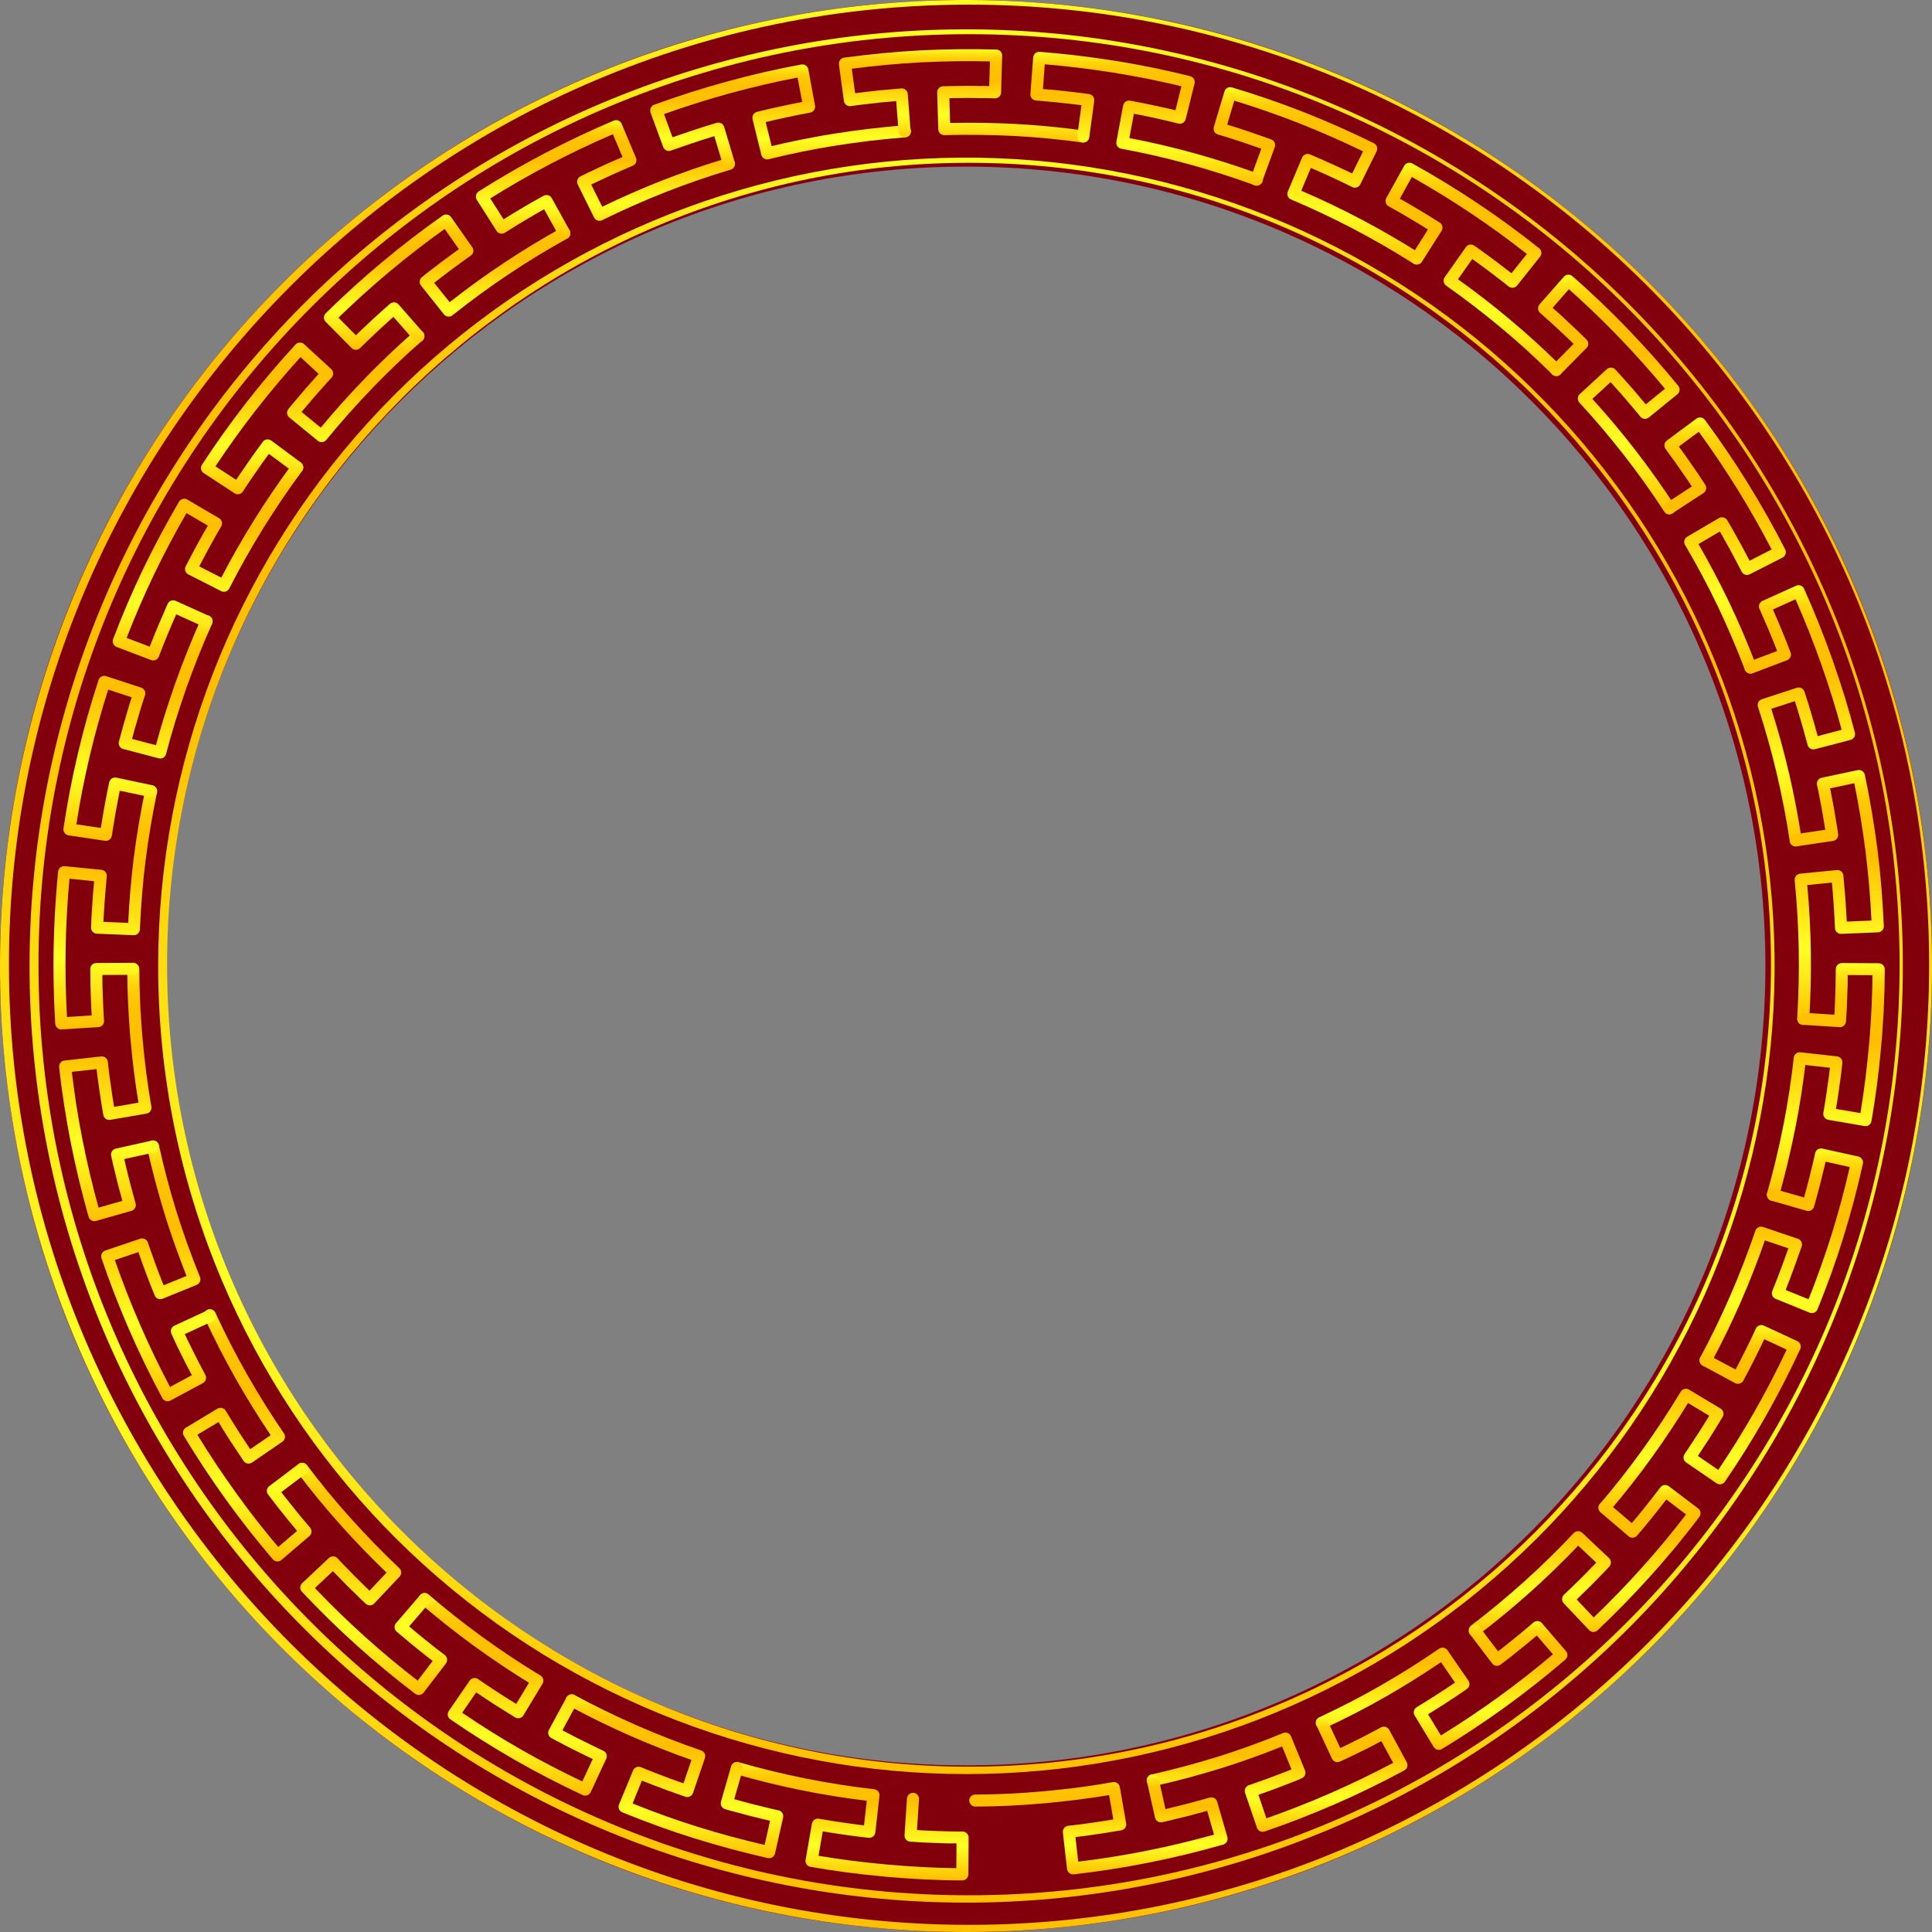 <svg width="423" height="423" viewBox="0 0 423 423" fill="none" xmlns="http://www.w3.org/2000/svg">
<rect x="0" y="0" width="423" height="423" fill="#808080" stroke="none"/>
<g clip-path="url(#clip0_57899_1027)">
<path d="M423 211.5C423 328.308 328.308 423 211.5 423C94.692 423 0 328.308 0 211.5C0 94.692 94.692 0 211.5 0C328.308 0 423 94.692 423 211.5ZM36.478 211.5C36.478 308.162 114.838 386.522 211.5 386.522C308.162 386.522 386.522 308.162 386.522 211.5C386.522 114.838 308.162 36.478 211.5 36.478C114.838 36.478 36.478 114.838 36.478 211.5Z" fill="#82000C"/>
<path d="M160.044 387.1C160.043 386.977 160.06 386.853 160.095 386.735C160.192 386.399 160.419 386.114 160.725 385.944C161.03 385.774 161.392 385.732 161.728 385.827C171.433 388.622 181.354 390.599 191.389 391.738C191.561 391.757 191.729 391.809 191.881 391.894C192.034 391.977 192.168 392.09 192.277 392.226C192.384 392.363 192.465 392.519 192.512 392.686C192.56 392.853 192.575 393.028 192.554 393.201L191.647 401.209C191.605 401.558 191.427 401.877 191.152 402.095C190.876 402.314 190.524 402.414 190.175 402.374L189.188 402.259C188.57 402.191 187.952 402.121 187.333 402.041L184.503 401.645C183.21 401.478 181.903 401.248 180.637 401.046L180.142 400.963L179.211 406.315C183.885 407.108 188.82 407.738 194.251 408.233C199.451 408.7 204.533 408.966 209.381 409.026L209.422 403.599H207.887C207.261 403.599 206.626 403.571 206.012 403.547L205.013 403.508L202.151 403.397L199.273 403.214C199.1 403.204 198.93 403.159 198.774 403.082C198.618 403.006 198.479 402.9 198.365 402.769C198.251 402.638 198.163 402.487 198.107 402.323C198.051 402.158 198.029 401.984 198.04 401.811L198.572 393.764C198.595 393.415 198.756 393.089 199.019 392.857C199.15 392.743 199.301 392.655 199.465 392.6C199.631 392.544 199.804 392.521 199.977 392.533C200.149 392.544 200.319 392.589 200.474 392.667C200.63 392.743 200.769 392.85 200.883 392.981C200.998 393.111 201.086 393.263 201.141 393.427C201.197 393.591 201.22 393.765 201.208 393.938L200.764 400.677L202.286 400.772L205.104 400.884L206.123 400.923C206.738 400.946 207.313 400.971 207.907 400.974L210.77 401.01C211.116 401.015 211.448 401.156 211.693 401.403C211.937 401.649 212.073 401.983 212.073 402.33L212.018 410.39C212.015 410.739 211.873 411.074 211.625 411.319C211.376 411.565 211.04 411.703 210.69 411.702C205.375 411.702 199.761 411.413 194.012 410.909C187.999 410.362 182.585 409.648 177.446 408.733C177.276 408.703 177.113 408.639 176.966 408.545C176.821 408.452 176.695 408.332 176.595 408.189C176.496 408.047 176.427 407.887 176.39 407.717C176.353 407.548 176.349 407.372 176.381 407.202L177.764 399.274C177.823 398.932 178.015 398.627 178.297 398.425C178.58 398.222 178.931 398.14 179.273 398.196C179.877 398.291 180.463 398.393 181.074 398.493C182.314 398.703 183.599 398.917 184.856 399.08L187.689 399.476C188.177 399.54 188.673 399.599 189.169 399.654L189.779 394.267C180.045 393.089 170.422 391.134 160.999 388.424C160.715 388.342 160.465 388.167 160.292 387.927C160.119 387.688 160.031 387.395 160.044 387.1Z" fill="url(#paint0_linear_57899_1027)"/>
<path d="M123.852 372.29C123.849 372.071 123.905 371.855 124.01 371.663C124.092 371.511 124.204 371.375 124.338 371.266C124.472 371.156 124.627 371.074 124.794 371.024C124.959 370.974 125.133 370.958 125.306 370.977C125.479 370.994 125.645 371.046 125.798 371.128C134.688 375.922 143.957 379.976 153.511 383.251C153.676 383.307 153.827 383.394 153.958 383.508C154.087 383.623 154.193 383.761 154.27 383.917C154.346 384.072 154.39 384.241 154.401 384.414C154.412 384.587 154.389 384.76 154.333 384.924L151.732 392.559C151.675 392.724 151.586 392.876 151.47 393.006C151.355 393.137 151.215 393.243 151.058 393.321C150.902 393.397 150.731 393.441 150.556 393.45C150.382 393.46 150.207 393.435 150.043 393.376L146.015 391.96L141.996 390.43C141.508 390.244 141.028 390.034 140.549 389.851L138.5 394.862C143.451 396.844 148.136 398.529 152.771 399.972C157.572 401.474 162.487 402.81 167.41 403.936L168.6 398.655L167.081 398.287L164.306 397.613C163.688 397.455 163.089 397.288 162.49 397.125L161.524 396.864L160.585 396.61C159.978 396.448 159.347 396.282 158.725 396.087C158.396 395.984 158.119 395.757 157.955 395.453C157.791 395.149 157.753 394.793 157.849 394.461L160.081 386.712C160.192 386.391 160.42 386.124 160.722 385.968C161.024 385.811 161.374 385.776 161.7 385.869C162.026 385.964 162.304 386.18 162.475 386.473C162.647 386.766 162.7 387.114 162.622 387.445L160.754 393.923L161.266 394.057L162.218 394.314L163.185 394.577C163.771 394.735 164.374 394.898 164.949 395.048L167.699 395.722C168.627 395.949 169.536 396.171 170.435 396.357C170.607 396.392 170.769 396.463 170.913 396.562C171.058 396.662 171.181 396.789 171.276 396.937C171.371 397.084 171.436 397.249 171.466 397.421C171.496 397.594 171.492 397.771 171.454 397.942L169.689 405.811C169.652 405.982 169.582 406.142 169.481 406.286C169.381 406.428 169.254 406.549 169.106 406.643C168.958 406.735 168.794 406.798 168.622 406.826C168.449 406.855 168.274 406.85 168.104 406.81C162.681 405.589 157.254 404.13 151.97 402.481C146.876 400.895 141.734 399.032 136.256 396.797C136.094 396.732 135.948 396.635 135.824 396.514C135.699 396.391 135.601 396.246 135.534 396.086C135.466 395.926 135.431 395.753 135.43 395.579C135.43 395.405 135.463 395.233 135.53 395.073L138.61 387.631C138.742 387.308 138.998 387.05 139.319 386.914C139.64 386.778 140.003 386.776 140.327 386.906L141.278 387.303C141.829 387.533 142.384 387.758 142.948 387.976L146.912 389.49L149.647 390.454L151.391 385.329C142.139 382.087 133.158 378.119 124.53 373.464C124.321 373.348 124.148 373.177 124.029 372.97C123.908 372.763 123.848 372.529 123.852 372.29Z" fill="url(#paint1_linear_57899_1027)"/>
<path d="M91.637 350.1C91.638 349.846 91.711 349.599 91.847 349.386C91.984 349.174 92.179 349.005 92.409 348.9C92.638 348.795 92.893 348.757 93.144 348.791C93.394 348.826 93.629 348.932 93.821 349.096C101.49 355.675 109.686 361.613 118.327 366.849C118.627 367.03 118.842 367.322 118.925 367.662C119.008 368.002 118.953 368.36 118.772 368.66L114.625 375.521C114.459 375.818 114.186 376.04 113.861 376.14C113.536 376.24 113.185 376.212 112.881 376.061L112.794 376.014C112.255 375.692 111.719 375.359 111.208 375.033L110.364 374.503L109.503 373.968C108.984 373.647 108.445 373.314 107.918 372.957L106.503 372.025C105.765 371.542 105.008 371.046 104.259 370.539L101.191 374.994C105.361 377.825 109.682 380.544 114.05 383.033C118.268 385.456 122.771 387.79 127.493 390.046L129.781 385.135C129.316 384.921 128.841 384.699 128.373 384.469L124.536 382.558L120.727 380.549C120.572 380.467 120.435 380.356 120.324 380.22C120.213 380.086 120.13 379.93 120.081 379.764C120.03 379.596 120.012 379.422 120.031 379.247C120.048 379.074 120.1 378.906 120.183 378.753L124.02 371.661C124.188 371.352 124.47 371.124 124.806 371.024C125.143 370.924 125.504 370.962 125.812 371.129C126.12 371.297 126.349 371.579 126.449 371.915C126.548 372.252 126.511 372.613 126.343 372.921L123.14 378.836L125.745 380.208L129.546 382.098C130.078 382.364 130.641 382.622 131.184 382.891L132.099 383.319C132.416 383.468 132.66 383.736 132.779 384.064C132.898 384.393 132.881 384.754 132.734 385.071L129.329 392.378C129.255 392.536 129.151 392.678 129.022 392.795C128.894 392.913 128.743 393.004 128.579 393.063C128.249 393.182 127.886 393.166 127.569 393.019C122.368 390.59 117.376 388.004 112.734 385.34C107.922 382.565 103.169 379.585 98.602 376.441C98.313 376.242 98.115 375.937 98.051 375.592C97.987 375.247 98.063 374.891 98.261 374.602L102.836 367.961C102.935 367.818 103.062 367.695 103.209 367.6C103.356 367.505 103.521 367.441 103.693 367.41C103.866 367.38 104.042 367.385 104.213 367.424C104.384 367.462 104.545 367.535 104.687 367.637C105.749 368.39 106.871 369.123 107.953 369.833L109.385 370.777C109.88 371.105 110.376 371.415 110.899 371.74C111.192 371.919 111.482 372.097 111.767 372.279L112.619 372.81L113.016 373.072L115.818 368.434C107.464 363.293 99.528 357.502 92.085 351.114C91.941 350.987 91.827 350.831 91.749 350.655C91.672 350.481 91.634 350.29 91.637 350.1Z" fill="url(#paint2_linear_57899_1027)"/>
<path d="M64.844 321.592C64.843 321.315 64.93 321.043 65.092 320.818C65.254 320.592 65.483 320.424 65.746 320.336C66.01 320.248 66.294 320.246 66.559 320.329C66.824 320.412 67.056 320.576 67.222 320.799C67.508 321.168 67.789 321.537 68.071 321.909C68.55 322.535 69.046 323.181 69.537 323.804L71.916 326.77L74.358 329.659C74.869 330.266 75.412 330.876 75.944 331.467L76.867 332.501C80.213 336.232 83.769 339.883 87.424 343.343C87.677 343.585 87.825 343.915 87.835 344.264C87.844 344.613 87.715 344.953 87.475 345.206L81.961 351.041C81.954 351.054 81.945 351.064 81.933 351.074C81.695 351.322 81.369 351.469 81.025 351.481C80.68 351.492 80.345 351.37 80.09 351.137C79.571 350.669 79.075 350.181 78.591 349.71L78.009 349.139L75.971 347.157L72.883 343.986L68.943 347.692C75.917 355.016 83.44 361.795 91.447 367.973L94.73 363.656L93.513 362.725L91.265 360.917C90.147 360.036 89.037 359.097 87.971 358.19L86.861 357.253C86.727 357.141 86.617 357.004 86.536 356.848C86.456 356.693 86.407 356.523 86.393 356.348C86.378 356.174 86.398 355.998 86.452 355.832C86.506 355.665 86.593 355.512 86.706 355.379L91.963 349.266C92.076 349.134 92.213 349.026 92.368 348.947C92.523 348.869 92.692 348.822 92.865 348.808C93.038 348.796 93.212 348.817 93.377 348.871C93.542 348.924 93.694 349.011 93.826 349.123C93.958 349.236 94.066 349.374 94.144 349.528C94.223 349.683 94.27 349.852 94.283 350.025C94.296 350.198 94.275 350.372 94.222 350.537C94.168 350.702 94.082 350.854 93.969 350.986L89.58 356.092L89.679 356.175C90.73 357.067 91.82 357.991 92.91 358.852L95.146 360.643L97.386 362.36C97.662 362.573 97.843 362.888 97.889 363.234C97.935 363.581 97.843 363.932 97.632 364.211L92.748 370.585C92.535 370.863 92.221 371.047 91.874 371.095C91.528 371.142 91.176 371.051 90.896 370.839C82.028 364.094 73.735 356.624 66.104 348.505C65.984 348.379 65.89 348.231 65.828 348.068C65.766 347.905 65.737 347.731 65.744 347.557C65.751 347.211 65.893 346.881 66.14 346.638L72.015 341.111C72.142 340.992 72.291 340.9 72.454 340.839C72.617 340.777 72.79 340.748 72.964 340.754C73.138 340.76 73.309 340.8 73.467 340.872C73.625 340.945 73.768 341.048 73.886 341.175L74.857 342.214L77.819 345.246L79.828 347.229L80.419 347.803L80.903 348.279L84.629 344.315C81.259 341.08 77.977 337.687 74.865 334.222L73.95 333.188C73.41 332.584 72.855 331.962 72.316 331.328L69.859 328.414L67.444 325.417C66.929 324.771 66.425 324.113 65.942 323.475C65.66 323.111 65.383 322.745 65.097 322.381C64.93 322.151 64.841 321.875 64.844 321.592Z" fill="url(#paint3_linear_57899_1027)"/>
<path d="M40.059 313.688C40.059 313.581 40.071 313.473 40.094 313.367C40.185 313.035 40.401 312.751 40.697 312.574L47.606 308.42C47.757 308.33 47.924 308.27 48.098 308.245C48.272 308.219 48.449 308.23 48.619 308.273C48.789 308.317 48.949 308.395 49.089 308.5C49.228 308.606 49.346 308.739 49.434 308.892C49.763 309.466 50.128 310.045 50.48 310.608L50.901 311.282L52.407 313.688L54.785 317.292L59.265 314.22C53.774 306.094 48.946 297.539 44.828 288.639C44.73 288.48 44.668 288.302 44.644 288.119C44.62 287.934 44.636 287.746 44.69 287.568C44.744 287.39 44.834 287.225 44.956 287.085C45.078 286.944 45.228 286.831 45.397 286.752C45.566 286.675 45.749 286.632 45.935 286.63C46.121 286.628 46.305 286.664 46.476 286.737C46.647 286.811 46.8 286.92 46.926 287.058C47.052 287.194 47.147 287.356 47.206 287.533C51.45 296.699 56.454 305.493 62.167 313.823C62.265 313.967 62.334 314.127 62.369 314.297C62.405 314.467 62.407 314.642 62.375 314.813C62.343 314.983 62.277 315.145 62.182 315.29C62.088 315.436 61.965 315.56 61.822 315.659L55.174 320.217C54.885 320.415 54.53 320.49 54.186 320.425C53.842 320.361 53.537 320.164 53.339 319.877L52.546 318.688L50.167 315.099L48.641 312.662C48.504 312.434 48.371 312.212 48.245 311.996L47.848 311.35L43.21 314.125C45.842 318.425 48.661 322.672 51.598 326.755L52.443 327.912C52.958 328.625 53.493 329.362 54.028 330.068L56.55 333.359L59.134 336.561C59.693 337.256 60.284 337.953 60.859 338.627L60.922 338.703L65.041 335.178L64.05 333.989C63.653 333.509 63.257 333.014 62.861 332.534L62.234 331.741L61.596 330.948C61.2 330.473 60.803 329.982 60.43 329.474L58.698 327.218C58.592 327.081 58.514 326.922 58.469 326.755C58.424 326.587 58.413 326.412 58.436 326.239C58.489 325.904 58.668 325.601 58.936 325.395L65.366 320.527C65.646 320.33 65.992 320.252 66.33 320.305C66.668 320.359 66.972 320.542 67.177 320.816C67.383 321.088 67.474 321.432 67.432 321.771C67.39 322.111 67.218 322.421 66.952 322.636L61.584 326.699L62.512 327.889C62.872 328.364 63.241 328.816 63.63 329.295L64.276 330.088L64.902 330.881C65.275 331.344 65.659 331.825 66.044 332.277L67.887 334.457C68.112 334.724 68.223 335.069 68.195 335.417C68.166 335.766 68.002 336.089 67.736 336.316L61.612 341.553C61.479 341.667 61.325 341.753 61.158 341.807C60.991 341.862 60.815 341.881 60.641 341.866C60.289 341.836 59.964 341.667 59.737 341.398C59.435 341.038 59.13 340.677 58.825 340.32C58.242 339.634 57.636 338.92 57.057 338.202L54.453 334.969L51.911 331.654C51.352 330.92 50.806 330.171 50.278 329.447C50.001 329.05 49.719 328.673 49.438 328.289C46.191 323.778 43.095 319.088 40.233 314.339C40.121 314.14 40.061 313.917 40.059 313.688Z" fill="url(#paint4_linear_57899_1027)"/>
<path d="M22.152 275.049C22.152 274.847 22.198 274.647 22.287 274.466C22.443 274.151 22.716 273.911 23.048 273.797L30.687 271.216C31.017 271.103 31.379 271.126 31.692 271.278C32.006 271.432 32.246 271.702 32.36 272.032C33.339 274.855 34.501 278.125 35.817 281.407L40.844 279.362C39.099 274.978 37.522 270.537 36.142 266.141C34.64 261.273 33.316 256.283 32.206 251.299C32.129 250.957 32.192 250.599 32.38 250.303C32.568 250.007 32.866 249.798 33.209 249.721C33.551 249.645 33.909 249.709 34.205 249.896C34.501 250.084 34.71 250.383 34.786 250.725C35.88 255.64 37.165 260.56 38.667 265.356C40.15 270.09 41.87 274.87 43.785 279.596C43.916 279.92 43.913 280.284 43.777 280.606C43.641 280.928 43.383 281.184 43.059 281.316L35.631 284.337C35.319 284.475 34.967 284.487 34.647 284.373C34.326 284.257 34.062 284.023 33.91 283.719C33.91 283.691 33.882 283.66 33.867 283.627C32.519 280.357 31.318 277.059 30.299 274.138L25.145 275.877C28.463 285.435 32.502 294.726 37.228 303.67L42.009 301.097L41.882 300.859C41.244 299.67 40.586 298.41 39.975 297.153L38.715 294.613L37.526 292.016C37.379 291.696 37.363 291.332 37.482 291.001C37.541 290.838 37.633 290.688 37.751 290.559C37.868 290.432 38.01 290.328 38.168 290.256L45.481 286.866C45.796 286.74 46.147 286.739 46.463 286.863C46.778 286.988 47.033 287.23 47.176 287.537C47.319 287.845 47.338 288.195 47.23 288.516C47.122 288.837 46.895 289.106 46.596 289.265L40.463 292.095L41.105 293.474L42.362 296C42.956 297.228 43.603 298.453 44.229 299.634C44.479 300.102 44.724 300.57 44.97 301.042C45.131 301.351 45.164 301.709 45.062 302.042C44.961 302.373 44.733 302.652 44.427 302.818L37.327 306.639C37.175 306.721 37.007 306.772 36.834 306.79C36.662 306.807 36.488 306.791 36.322 306.741C36.156 306.69 36.001 306.608 35.867 306.498C35.733 306.388 35.621 306.253 35.539 306.101C30.263 296.282 25.809 286.043 22.224 275.489C22.175 275.348 22.151 275.199 22.152 275.049Z" fill="url(#paint5_linear_57899_1027)"/>
<path d="M12.949 233.505C12.95 233.178 13.072 232.863 13.291 232.62C13.511 232.377 13.813 232.225 14.139 232.192L22.15 231.301C22.497 231.262 22.846 231.363 23.12 231.58C23.393 231.798 23.569 232.115 23.609 232.463L23.93 235.289L24.326 238.064C24.513 239.494 24.747 240.938 24.981 242.341L30.316 241.421C29.579 237.01 28.992 232.331 28.572 227.491L28.402 225.597L28.152 221.755C28.1 221.003 28.069 220.38 28.053 219.805L27.91 216.003C27.908 215.991 27.908 215.98 27.91 215.967L27.863 212.154C27.878 211.816 28.023 211.497 28.267 211.261C28.512 211.026 28.836 210.894 29.175 210.892C29.514 210.889 29.841 211.017 30.088 211.248C30.336 211.479 30.486 211.796 30.507 212.135L30.554 215.936L30.697 219.729C30.697 220.285 30.744 220.871 30.796 221.597L31.042 225.406L31.208 227.277C31.664 232.522 32.318 237.584 33.147 242.29C33.176 242.461 33.172 242.636 33.134 242.806C33.096 242.974 33.025 243.135 32.925 243.277C32.826 243.42 32.699 243.542 32.552 243.635C32.405 243.729 32.24 243.791 32.069 243.82L24.14 245.188C23.968 245.216 23.793 245.212 23.623 245.174C23.453 245.134 23.293 245.063 23.151 244.962C23.009 244.862 22.889 244.733 22.797 244.585C22.704 244.437 22.642 244.273 22.614 244.101L22.451 243.13C22.198 241.595 21.932 240.014 21.726 238.432L21.329 235.626L21.151 234.076L15.724 234.675C15.986 236.907 16.311 239.153 16.624 241.342L16.652 241.545L17.326 245.612C17.472 246.488 17.647 247.383 17.817 248.248C17.909 248.719 18 249.191 18.087 249.663C19.062 254.599 20.235 259.553 21.579 264.41L26.792 262.919C26.745 262.744 26.701 262.566 26.653 262.392L26.392 261.429C26.305 261.092 26.217 260.775 26.126 260.454C25.964 259.858 25.797 259.264 25.65 258.622C25.504 257.98 25.369 257.468 25.226 256.886C24.917 255.633 24.596 254.336 24.331 253.041C24.261 252.701 24.327 252.347 24.515 252.056C24.704 251.765 24.999 251.559 25.337 251.483L33.21 249.739C33.38 249.701 33.555 249.697 33.726 249.727C33.897 249.757 34.06 249.821 34.206 249.914C34.352 250.008 34.479 250.129 34.578 250.272C34.678 250.414 34.748 250.573 34.786 250.743C34.823 250.913 34.827 251.088 34.797 251.259C34.767 251.43 34.703 251.593 34.61 251.739C34.517 251.885 34.395 252.012 34.253 252.112C34.111 252.211 33.95 252.281 33.781 252.32L27.197 253.778C27.387 254.61 27.593 255.439 27.791 256.251C27.938 256.842 28.084 257.441 28.223 258.015C28.362 258.591 28.513 259.157 28.675 259.752C28.766 260.085 28.858 260.414 28.945 260.743L29.202 261.706C29.361 262.292 29.52 262.896 29.686 263.467C29.735 263.633 29.75 263.808 29.73 263.98C29.711 264.152 29.658 264.32 29.574 264.471C29.49 264.622 29.377 264.756 29.241 264.864C29.105 264.973 28.949 265.052 28.782 265.1L21.028 267.315C20.691 267.411 20.329 267.37 20.021 267.201C19.87 267.117 19.736 267.003 19.629 266.867C19.522 266.73 19.442 266.574 19.395 266.408C17.885 261.08 16.569 255.617 15.49 250.155C15.403 249.675 15.312 249.211 15.221 248.744C15.05 247.863 14.872 246.948 14.721 246.039L14.008 241.706C13.611 239.07 13.235 236.344 12.953 233.636C12.949 233.597 12.949 233.548 12.949 233.505Z" fill="url(#paint6_linear_57899_1027)"/>
<path d="M11.707 211.38C11.707 204.641 12.048 197.755 12.722 190.834C12.757 190.484 12.929 190.162 13.201 189.94C13.473 189.717 13.823 189.611 14.173 189.645L22.192 190.438C22.539 190.47 22.859 190.64 23.082 190.908C23.305 191.177 23.413 191.521 23.382 191.869L23.128 194.703C23.128 194.952 23.084 195.207 23.06 195.464C22.997 196.162 22.938 196.82 22.902 197.49C22.87 198.065 22.831 198.628 22.795 199.195C22.739 200.063 22.68 200.951 22.636 201.838L28.063 202.065C28.305 197.208 28.709 192.507 29.253 188.071C29.899 182.997 30.755 177.903 31.797 172.932C31.884 172.605 32.094 172.323 32.382 172.145C32.67 171.967 33.016 171.907 33.347 171.975C33.679 172.044 33.971 172.239 34.164 172.516C34.358 172.795 34.437 173.137 34.386 173.471C33.355 178.379 32.511 183.381 31.873 188.404C31.274 193.161 30.854 198.243 30.628 203.496C30.613 203.846 30.459 204.175 30.201 204.412C29.944 204.649 29.602 204.774 29.253 204.76L21.197 204.424C20.851 204.407 20.524 204.257 20.287 204.004C20.05 203.751 19.921 203.415 19.929 203.068C19.964 201.708 20.056 200.34 20.143 199.021L20.25 197.344C20.285 196.634 20.349 195.916 20.412 195.226C20.436 194.973 20.46 194.722 20.48 194.473L20.614 192.936L15.215 192.388C14.277 202.454 14.094 212.576 14.668 222.67L20.075 222.326C20.04 221.811 20.008 221.295 19.984 220.775L19.877 217.917C19.81 216.569 19.794 215.197 19.782 213.869C19.782 213.311 19.782 212.748 19.758 212.189C19.755 212.015 19.787 211.84 19.852 211.677C19.916 211.515 20.012 211.366 20.135 211.241C20.258 211.117 20.404 211.017 20.565 210.949C20.726 210.881 20.899 210.846 21.074 210.845L29.137 210.802C29.488 210.801 29.825 210.939 30.074 211.185C30.323 211.432 30.463 211.767 30.466 212.117C30.466 212.468 30.327 212.803 30.08 213.05C29.834 213.297 29.499 213.437 29.149 213.438L22.41 213.47C22.41 213.592 22.41 213.716 22.41 213.835C22.41 215.138 22.438 216.483 22.505 217.799L22.613 220.664C22.64 221.259 22.68 221.853 22.72 222.465C22.743 222.806 22.763 223.142 22.783 223.483C22.794 223.656 22.771 223.828 22.715 223.993C22.659 224.157 22.572 224.308 22.457 224.438C22.342 224.567 22.203 224.673 22.047 224.748C21.892 224.825 21.723 224.869 21.55 224.878L13.503 225.393C13.153 225.415 12.81 225.299 12.547 225.067C12.284 224.836 12.123 224.51 12.1 224.161C11.838 219.972 11.707 215.712 11.707 211.38Z" fill="url(#paint7_linear_57899_1027)"/>
<path d="M13.895 181.593C13.889 181.527 13.889 181.461 13.895 181.395C15.54 170.364 18.108 159.491 21.573 148.889C21.683 148.556 21.92 148.281 22.232 148.123C22.544 147.966 22.905 147.937 23.238 148.044L30.905 150.55C31.237 150.66 31.512 150.897 31.671 151.209C31.829 151.521 31.857 151.882 31.749 152.215L30.873 154.922L30.081 157.618C29.684 158.878 29.343 160.175 29.006 161.428L28.911 161.78L34.144 163.152C35.278 158.894 36.649 154.494 38.318 149.754C40.05 144.861 41.973 140.065 44.03 135.483C44.102 135.324 44.203 135.181 44.33 135.062C44.456 134.943 44.605 134.85 44.767 134.789C44.93 134.728 45.103 134.699 45.276 134.704C45.45 134.709 45.62 134.749 45.779 134.82C45.937 134.891 46.08 134.994 46.198 135.12C46.317 135.246 46.41 135.395 46.472 135.557C46.533 135.719 46.562 135.892 46.557 136.066C46.551 136.24 46.512 136.409 46.441 136.568C44.411 141.067 42.52 145.796 40.812 150.617C39 155.77 37.545 160.492 36.368 165.075C36.325 165.244 36.249 165.402 36.144 165.542C36.039 165.682 35.908 165.8 35.757 165.888C35.607 165.977 35.441 166.034 35.268 166.058C35.095 166.082 34.919 166.07 34.75 166.026L26.953 163.984C26.62 163.893 26.337 163.673 26.164 163.375C25.991 163.076 25.943 162.721 26.029 162.387L26.469 160.762C26.81 159.485 27.167 158.165 27.567 156.865L28.36 154.154L28.84 152.671L23.686 150.986C20.608 160.624 18.278 170.486 16.717 180.484L22.073 181.276C22.105 181.098 22.132 180.919 22.164 180.741C22.22 180.417 22.275 180.087 22.326 179.758C22.378 179.43 22.442 179.076 22.493 178.743C22.596 178.133 22.695 177.526 22.802 176.916L23.341 174.102C23.532 173.098 23.706 172.186 23.916 171.263C23.993 170.924 24.2 170.63 24.492 170.442C24.785 170.256 25.139 170.192 25.478 170.263L33.367 171.929C33.709 172.002 34.009 172.207 34.2 172.501C34.392 172.794 34.458 173.152 34.386 173.495C34.313 173.837 34.107 174.137 33.814 174.328C33.52 174.52 33.163 174.586 32.82 174.513L26.223 173.121C26.128 173.594 26.037 174.081 25.938 174.596L25.403 177.399C25.3 177.978 25.201 178.588 25.101 179.172L24.935 180.182C24.883 180.508 24.824 180.848 24.768 181.185C24.665 181.792 24.566 182.374 24.491 182.949C24.469 183.123 24.412 183.291 24.325 183.442C24.237 183.595 24.119 183.728 23.98 183.833C23.839 183.939 23.68 184.015 23.509 184.059C23.339 184.103 23.162 184.113 22.988 184.087L15.013 182.898C14.7 182.852 14.413 182.694 14.207 182.455C14 182.216 13.886 181.91 13.887 181.593H13.895Z" fill="url(#paint8_linear_57899_1027)"/>
<path d="M24.672 140.409C24.672 140.248 24.701 140.088 24.759 139.938C26.789 134.613 29.001 129.448 31.34 124.584C33.75 119.585 36.394 114.626 39.2 109.845C39.288 109.695 39.404 109.564 39.543 109.46C39.681 109.355 39.839 109.278 40.007 109.235C40.175 109.191 40.349 109.18 40.521 109.204C40.693 109.228 40.859 109.286 41.008 109.373L47.961 113.457C48.112 113.546 48.243 113.664 48.348 113.804C48.453 113.944 48.529 114.103 48.571 114.273C48.614 114.442 48.623 114.618 48.597 114.791C48.571 114.964 48.511 115.13 48.421 115.28C47.735 116.414 47.073 117.599 46.439 118.749C46.169 119.233 45.904 119.712 45.646 120.192C45.389 120.672 45.083 121.222 44.798 121.778C44.639 122.083 44.481 122.383 44.318 122.685L43.855 123.566C43.775 123.712 43.696 123.858 43.621 124.005L48.449 126.467C52.972 117.765 58.176 109.434 64.012 101.552C64.116 101.413 64.247 101.296 64.396 101.207C64.546 101.118 64.712 101.059 64.884 101.035C65.056 101.01 65.231 101.019 65.4 101.062C65.568 101.105 65.726 101.18 65.866 101.285C66.005 101.389 66.122 101.519 66.211 101.669C66.3 101.818 66.358 101.984 66.383 102.156C66.408 102.328 66.399 102.503 66.356 102.672C66.313 102.84 66.237 102.999 66.133 103.138C60.121 111.256 54.79 119.857 50.193 128.853C50.033 129.164 49.756 129.399 49.423 129.506C49.09 129.614 48.729 129.584 48.417 129.424L41.234 125.765C40.923 125.607 40.687 125.332 40.578 124.999C40.47 124.667 40.498 124.305 40.655 123.993C40.938 123.439 41.226 122.885 41.52 122.333L41.983 121.456L42.455 120.561C42.741 120.018 43.034 119.455 43.351 118.9L44.144 117.481C44.584 116.688 45.036 115.895 45.5 115.078L40.834 112.339C38.309 116.699 35.926 121.21 33.742 125.745C31.617 130.166 29.595 134.843 27.72 139.664L32.782 141.586C34.067 138.253 35.47 135.01 36.703 132.223C36.773 132.063 36.874 131.918 37.001 131.798C37.127 131.678 37.276 131.583 37.439 131.521C37.602 131.458 37.776 131.429 37.95 131.435C38.125 131.441 38.296 131.48 38.455 131.553L45.805 134.868C46.108 135.021 46.341 135.287 46.454 135.608C46.567 135.93 46.551 136.282 46.411 136.593C46.27 136.903 46.016 137.148 45.7 137.275C45.384 137.402 45.031 137.403 44.715 137.277L38.582 134.502C37.349 137.321 35.993 140.516 34.785 143.747C34.723 143.91 34.63 144.059 34.511 144.186C34.392 144.314 34.249 144.416 34.091 144.488C33.932 144.56 33.761 144.6 33.586 144.605C33.412 144.611 33.239 144.582 33.076 144.52L25.544 141.654C25.216 141.528 24.951 141.28 24.807 140.96C24.724 140.787 24.678 140.6 24.672 140.409Z" fill="url(#paint9_linear_57899_1027)"/>
<path d="M43.996 102.484C43.996 102.228 44.07 101.977 44.21 101.763C50.3 92.432 57.157 83.625 64.709 75.432C64.826 75.304 64.967 75.2 65.125 75.126C65.282 75.053 65.453 75.011 65.626 75.004C65.8 74.997 65.973 75.024 66.136 75.084C66.299 75.144 66.449 75.235 66.576 75.353L72.522 80.816C72.78 81.054 72.933 81.385 72.947 81.736C72.954 81.909 72.926 82.083 72.866 82.247C72.805 82.41 72.713 82.56 72.594 82.687L71.626 83.73L68.816 86.901L66.992 89.049L66.481 89.656C66.33 89.834 66.176 90.013 66.025 90.195L70.227 93.628C73.208 90.04 76.356 86.524 79.591 83.171C79.924 82.834 80.241 82.509 80.558 82.18C81.121 81.601 81.703 80.99 82.294 80.423L85.025 77.755L87.84 75.135C88.451 74.572 89.073 74.025 89.675 73.494L90.702 72.578C90.965 72.344 91.31 72.225 91.661 72.245C92.013 72.265 92.341 72.424 92.575 72.687C92.809 72.95 92.929 73.295 92.909 73.646C92.888 73.998 92.729 74.326 92.466 74.56L91.424 75.484C90.833 76.007 90.234 76.546 89.636 77.07L86.861 79.666L84.153 82.31C83.586 82.865 83.016 83.448 82.465 84.015C82.143 84.348 81.822 84.681 81.497 85.01C78.013 88.621 74.627 92.431 71.44 96.316C71.331 96.451 71.196 96.562 71.044 96.645C70.891 96.727 70.724 96.778 70.551 96.796C70.379 96.813 70.205 96.796 70.039 96.746C69.873 96.695 69.719 96.612 69.585 96.502L63.341 91.4C63.073 91.181 62.902 90.866 62.864 90.522C62.826 90.178 62.925 89.833 63.139 89.561C63.575 89.006 64.035 88.467 64.475 87.943L64.987 87.341L66.83 85.168L69.767 81.859L65.803 78.192C58.992 85.674 52.763 93.667 47.171 102.099L51.71 105.061L52.555 103.78L54.192 101.402C54.985 100.213 55.857 99.043 56.685 97.905C56.971 97.509 57.252 97.132 57.534 96.744C57.636 96.602 57.765 96.482 57.914 96.391C58.063 96.3 58.229 96.239 58.402 96.212C58.574 96.186 58.751 96.194 58.92 96.236C59.09 96.278 59.249 96.354 59.389 96.459L65.867 101.259C66.006 101.363 66.124 101.494 66.213 101.643C66.302 101.793 66.361 101.959 66.385 102.131C66.411 102.303 66.401 102.479 66.359 102.647C66.316 102.816 66.24 102.975 66.136 103.114C66.032 103.254 65.901 103.371 65.752 103.461C65.602 103.55 65.436 103.608 65.264 103.633C65.092 103.658 64.916 103.649 64.748 103.606C64.579 103.564 64.42 103.488 64.281 103.384L58.874 99.376L58.806 99.467C57.99 100.585 57.145 101.739 56.36 102.896L54.735 105.251L53.181 107.606C53.088 107.752 52.966 107.878 52.824 107.977C52.682 108.076 52.521 108.146 52.352 108.183C52.182 108.22 52.007 108.223 51.837 108.192C51.666 108.161 51.503 108.096 51.358 108.002L44.618 103.594C44.429 103.477 44.273 103.313 44.164 103.119C44.055 102.925 43.998 102.707 43.996 102.484Z" fill="url(#paint10_linear_57899_1027)"/>
<path d="M70.918 69.534C70.919 69.361 70.955 69.189 71.023 69.029C71.091 68.869 71.19 68.724 71.314 68.603L72.337 67.604C72.975 66.978 73.637 66.327 74.319 65.697L77.356 62.871L80.484 60.096C81.173 59.485 81.879 58.906 82.565 58.316L83.659 57.388C87.928 53.82 92.38 50.403 96.915 47.208C97.057 47.108 97.217 47.037 97.386 46.998C97.555 46.96 97.731 46.956 97.902 46.986C98.073 47.016 98.236 47.079 98.382 47.172C98.529 47.266 98.655 47.387 98.754 47.529L103.397 54.122C103.498 54.265 103.569 54.427 103.607 54.599C103.644 54.771 103.647 54.948 103.614 55.12C103.583 55.293 103.517 55.458 103.421 55.605C103.325 55.752 103.201 55.878 103.056 55.977C102.497 56.353 101.934 56.77 101.387 57.166L100.78 57.61L98.489 59.287L95.064 61.915L98.445 66.161C106.158 60.099 114.344 54.664 122.924 49.908C123.076 49.824 123.242 49.771 123.415 49.751C123.587 49.732 123.761 49.747 123.928 49.795C124.094 49.843 124.25 49.923 124.386 50.031C124.521 50.139 124.634 50.273 124.718 50.425C124.802 50.577 124.855 50.743 124.874 50.916C124.894 51.088 124.879 51.262 124.83 51.429C124.783 51.596 124.702 51.751 124.594 51.886C124.486 52.022 124.352 52.135 124.201 52.219C115.366 57.117 106.955 62.743 99.056 69.039C98.781 69.256 98.432 69.356 98.085 69.317C97.737 69.277 97.419 69.102 97.201 68.829L92.178 62.522C91.959 62.248 91.858 61.899 91.897 61.551C91.935 61.203 92.111 60.885 92.384 60.666L93.494 59.779L96.903 57.162L99.222 55.465L99.829 55.025L100.475 54.554L97.359 50.126C93.256 53.059 89.229 56.175 85.363 59.398L84.265 60.33C83.595 60.892 82.898 61.479 82.236 62.066L79.136 64.817L76.123 67.624C75.473 68.226 74.823 68.868 74.192 69.483C74.169 69.51 74.141 69.534 74.117 69.558L77.923 73.415L79.025 72.341C79.473 71.901 79.936 71.473 80.384 71.056L81.122 70.375L81.867 69.677C82.311 69.261 82.775 68.829 83.251 68.409L85.379 66.522C85.509 66.405 85.661 66.317 85.826 66.26C85.99 66.204 86.165 66.18 86.339 66.192C86.513 66.203 86.683 66.248 86.839 66.325C86.996 66.402 87.135 66.509 87.25 66.641L92.562 72.702C92.686 72.83 92.781 72.983 92.844 73.149C92.907 73.316 92.936 73.494 92.928 73.672C92.92 73.85 92.877 74.025 92.8 74.185C92.723 74.346 92.614 74.489 92.48 74.607C92.346 74.724 92.19 74.814 92.021 74.869C91.851 74.925 91.672 74.945 91.495 74.93C91.318 74.915 91.145 74.863 90.988 74.779C90.831 74.696 90.692 74.581 90.58 74.442L86.14 69.38L85.003 70.391C84.555 70.787 84.107 71.203 83.679 71.608L82.925 72.309L82.184 72.999C81.748 73.395 81.3 73.816 80.876 74.232L78.834 76.214C78.584 76.458 78.248 76.593 77.899 76.589C77.55 76.585 77.216 76.443 76.971 76.194L71.306 70.458C71.184 70.337 71.087 70.193 71.02 70.035C70.954 69.876 70.919 69.706 70.918 69.534Z" fill="url(#paint11_linear_57899_1027)"/>
<path d="M104.196 43.022C104.196 42.799 104.253 42.58 104.36 42.385C104.467 42.189 104.622 42.024 104.81 41.904C114.222 35.935 124.111 30.754 134.375 26.412C134.535 26.345 134.708 26.309 134.881 26.308C135.056 26.306 135.228 26.34 135.39 26.405C135.551 26.471 135.698 26.567 135.822 26.69C135.945 26.812 136.044 26.957 136.112 27.118L139.239 34.547C139.376 34.87 139.378 35.233 139.246 35.558C139.114 35.883 138.86 36.142 138.538 36.279C137.98 36.512 137.424 36.752 136.869 37.001L135.941 37.397L135.076 37.794C134.49 38.047 133.934 38.285 133.388 38.551L131.981 39.209C131.145 39.605 130.288 40.002 129.443 40.398L131.85 45.266C136.048 43.232 140.365 41.334 144.698 39.617C149.372 37.785 154.256 36.101 159.215 34.614C159.381 34.563 159.556 34.545 159.729 34.562C159.903 34.578 160.071 34.629 160.225 34.711C160.379 34.793 160.515 34.905 160.625 35.04C160.736 35.175 160.818 35.33 160.869 35.497C160.919 35.664 160.935 35.839 160.916 36.013C160.899 36.186 160.847 36.354 160.763 36.507C160.679 36.66 160.567 36.795 160.431 36.904C160.296 37.014 160.14 37.095 159.972 37.143C155.084 38.61 150.267 40.271 145.665 42.079C140.991 43.926 136.337 45.991 131.83 48.215C131.675 48.292 131.505 48.337 131.332 48.348C131.158 48.359 130.985 48.337 130.821 48.281C130.657 48.224 130.505 48.137 130.375 48.022C130.245 47.908 130.139 47.769 130.062 47.613L126.494 40.386C126.339 40.075 126.314 39.715 126.423 39.384C126.532 39.054 126.767 38.78 127.077 38.622C128.329 37.984 129.618 37.385 130.863 36.806L132.251 36.156C132.837 35.875 133.44 35.613 134.026 35.363L134.874 34.991L135.806 34.594L136.298 34.376L134.189 29.381C124.897 33.382 115.922 38.082 107.343 43.443L110.253 48.021L110.368 47.95C111.557 47.204 112.794 46.431 114.043 45.71L116.489 44.271L119.006 42.864C119.311 42.693 119.672 42.65 120.009 42.745C120.345 42.843 120.631 43.069 120.802 43.375L124.711 50.427C124.88 50.734 124.921 51.095 124.825 51.432C124.728 51.769 124.501 52.053 124.195 52.223C123.889 52.393 123.527 52.434 123.191 52.337C122.853 52.241 122.569 52.014 122.399 51.708L119.133 45.817L117.8 46.562L115.371 47.993C114.154 48.699 112.941 49.456 111.767 50.19L110.534 50.959C110.241 51.144 109.886 51.206 109.547 51.132C109.208 51.058 108.912 50.853 108.723 50.562L104.398 43.756C104.26 43.536 104.189 43.281 104.196 43.022Z" fill="url(#paint12_linear_57899_1027)"/>
<path d="M265.72 28.152C265.719 28.018 265.739 27.885 265.777 27.756L268.087 20.03C268.137 19.862 268.218 19.706 268.328 19.57C268.437 19.434 268.573 19.321 268.725 19.237C268.878 19.154 269.046 19.102 269.219 19.084C269.392 19.067 269.567 19.084 269.733 19.134C275.123 20.751 280.436 22.583 285.526 24.581C290.68 26.622 295.833 28.902 300.8 31.355C301.114 31.511 301.353 31.784 301.466 32.115C301.579 32.447 301.556 32.809 301.402 33.123L297.835 40.354C297.757 40.511 297.65 40.651 297.518 40.766C297.386 40.881 297.233 40.969 297.066 41.024C296.901 41.079 296.725 41.1 296.551 41.087C296.376 41.073 296.206 41.025 296.05 40.945C294.838 40.326 293.569 39.736 292.344 39.165L290.949 38.515C290.389 38.249 289.839 38.007 289.252 37.754L288.376 37.357L287.461 36.961L287.004 36.763L284.903 41.754C293.909 45.634 302.593 50.224 310.873 55.478C311.019 55.571 311.145 55.692 311.245 55.834C311.344 55.976 311.415 56.136 311.453 56.306C311.49 56.475 311.494 56.65 311.464 56.821C311.434 56.992 311.371 57.155 311.277 57.301C311.183 57.447 311.063 57.574 310.921 57.673C310.779 57.773 310.618 57.843 310.45 57.881C310.28 57.919 310.105 57.922 309.934 57.892C309.763 57.862 309.6 57.799 309.453 57.705C300.924 52.297 291.962 47.602 282.66 43.668C282.499 43.601 282.355 43.502 282.232 43.379C282.111 43.255 282.015 43.108 281.949 42.948C281.884 42.787 281.852 42.615 281.853 42.441C281.854 42.267 281.89 42.096 281.958 41.936L285.086 34.507C285.223 34.185 285.483 33.93 285.807 33.797C285.968 33.731 286.139 33.696 286.313 33.696C286.487 33.696 286.658 33.731 286.818 33.797C287.389 34.039 287.955 34.289 288.518 34.535L289.438 34.931L290.303 35.328C290.885 35.581 291.492 35.843 292.086 36.12C292.534 36.334 292.998 36.549 293.458 36.763C294.311 37.159 295.182 37.555 296.05 37.988L298.429 33.135C293.89 30.935 289.228 28.886 284.554 27.031C279.932 25.219 275.123 23.542 270.236 22.04L268.686 27.288C272.115 28.331 275.449 29.492 278.311 30.515C278.475 30.573 278.626 30.664 278.755 30.781C278.884 30.898 278.988 31.04 279.062 31.198C279.136 31.356 279.178 31.526 279.185 31.701C279.192 31.875 279.164 32.048 279.104 32.212L276.329 39.783C276.209 40.112 275.962 40.38 275.645 40.528C275.327 40.675 274.964 40.691 274.634 40.57C274.305 40.45 274.037 40.204 273.89 39.886C273.742 39.568 273.727 39.205 273.847 38.876L276.159 32.557C273.265 31.534 269.978 30.416 266.645 29.441C266.477 29.392 266.321 29.312 266.185 29.203C266.048 29.094 265.935 28.959 265.852 28.806C265.755 28.603 265.71 28.378 265.72 28.152Z" fill="url(#paint13_linear_57899_1027)"/>
<path d="M303.356 44.001C303.357 43.777 303.413 43.558 303.522 43.362L307.431 36.31C307.601 36.004 307.885 35.778 308.221 35.682C308.559 35.585 308.919 35.626 309.226 35.795C318.975 41.196 328.258 47.402 336.975 54.347C337.111 54.455 337.226 54.589 337.309 54.741C337.393 54.893 337.447 55.06 337.467 55.233C337.486 55.406 337.472 55.581 337.423 55.748C337.375 55.915 337.294 56.071 337.185 56.206L332.162 62.513C331.944 62.787 331.625 62.962 331.276 63.001C330.927 63.04 330.578 62.938 330.304 62.719L329.193 61.831L325.828 59.251L323.557 57.59L322.958 57.154L322.343 56.706L319.219 61.142C323.017 63.861 326.751 66.747 330.319 69.732L331.369 70.624C331.988 71.143 332.63 71.683 333.249 72.23L336.107 74.763L338.922 77.383C339.528 77.95 340.111 78.533 340.694 79.1L341.676 80.059C341.928 80.302 342.074 80.636 342.08 80.986C342.085 81.336 341.951 81.674 341.709 81.926C341.465 82.178 341.132 82.323 340.782 82.329C340.432 82.334 340.093 82.201 339.841 81.958C339.505 81.637 339.175 81.308 338.842 80.983C338.28 80.431 337.697 79.861 337.118 79.317L334.343 76.721L331.513 74.208C330.918 73.684 330.291 73.157 329.686 72.646L328.627 71.754C324.777 68.539 320.738 65.435 316.631 62.537C316.489 62.438 316.368 62.311 316.276 62.164C316.183 62.018 316.12 61.855 316.089 61.684C316.059 61.513 316.064 61.338 316.102 61.169C316.139 61 316.211 60.84 316.31 60.698L320.952 54.105C321.15 53.822 321.453 53.628 321.793 53.565C322.134 53.503 322.485 53.577 322.772 53.772C323.374 54.169 323.961 54.605 324.527 55.021L327.421 57.138L330.93 59.83L334.299 55.6C326.35 49.346 317.931 43.713 309.115 38.752L306.486 43.509L307.827 44.258L310.308 45.721C311.549 46.435 312.782 47.208 313.971 47.953L315.196 48.718C315.344 48.81 315.473 48.931 315.574 49.073C315.676 49.215 315.749 49.376 315.788 49.546C315.826 49.717 315.832 49.893 315.802 50.065C315.773 50.237 315.709 50.402 315.617 50.549L311.291 57.356C311.096 57.633 310.8 57.825 310.466 57.89C310.133 57.956 309.787 57.891 309.501 57.708C309.213 57.526 309.008 57.24 308.926 56.911C308.844 56.581 308.892 56.232 309.059 55.937L312.64 50.24L312.536 50.177C311.346 49.444 310.158 48.686 308.945 47.989L306.478 46.534L304.017 45.158C303.814 45.041 303.647 44.872 303.53 44.669C303.414 44.465 303.353 44.235 303.356 44.001Z" fill="url(#paint14_linear_57899_1027)"/>
<path d="M336.754 67.5C336.754 67.179 336.871 66.869 337.084 66.628L342.4 60.587C342.514 60.456 342.654 60.349 342.81 60.272C342.967 60.195 343.137 60.15 343.311 60.139C343.663 60.119 344.01 60.238 344.275 60.472L345.341 61.419C346.01 62.014 346.709 62.609 347.382 63.251L350.423 66.081L353.416 68.999C354.074 69.645 354.72 70.307 355.342 70.953L356.342 71.976C360.203 75.976 363.932 80.174 367.441 84.463C367.552 84.597 367.635 84.751 367.686 84.917C367.736 85.083 367.753 85.258 367.735 85.43C367.699 85.779 367.528 86.099 367.259 86.322L361.004 91.404C360.867 91.515 360.71 91.598 360.542 91.648C360.374 91.697 360.197 91.713 360.023 91.694C359.848 91.675 359.679 91.621 359.526 91.536C359.372 91.451 359.237 91.336 359.128 91.198C358.732 90.679 358.276 90.16 357.848 89.652L357.332 89.046L355.497 86.881L352.631 83.654L348.639 87.333C355.239 94.591 361.247 102.366 366.605 110.583C366.795 110.877 366.862 111.235 366.789 111.577C366.715 111.92 366.51 112.22 366.216 112.411C365.923 112.601 365.564 112.668 365.222 112.595C364.879 112.522 364.58 112.316 364.389 112.022C358.868 103.56 352.65 95.574 345.8 88.146C345.564 87.888 345.441 87.547 345.455 87.198C345.47 86.849 345.622 86.519 345.88 86.283L351.779 80.848C352.028 80.608 352.362 80.475 352.708 80.479C353.055 80.483 353.385 80.622 353.63 80.868L353.669 80.907L354.633 81.946L357.487 85.161L359.347 87.353C359.516 87.559 359.687 87.749 359.857 87.956L360.345 88.534L364.536 85.109C361.317 81.228 357.919 77.435 354.427 73.811L353.423 72.785C352.81 72.154 352.179 71.504 351.545 70.882L348.575 67.988L345.563 65.181C344.912 64.583 344.227 63.992 343.581 63.394L343.501 63.322L339.934 67.397L341.084 68.416C341.555 68.813 342.015 69.264 342.462 69.681L343.196 70.367L343.942 71.056C344.389 71.473 344.854 71.905 345.305 72.349L347.343 74.331C347.467 74.452 347.566 74.597 347.634 74.757C347.702 74.917 347.738 75.088 347.739 75.262C347.736 75.615 347.594 75.953 347.343 76.202L341.674 81.938C341.428 82.187 341.093 82.328 340.743 82.331C340.392 82.333 340.056 82.196 339.806 81.95C339.558 81.704 339.417 81.369 339.415 81.019C339.412 80.669 339.549 80.332 339.795 80.083L344.528 75.29L343.438 74.228C343.01 73.808 342.562 73.391 342.126 72.991L341.377 72.293L340.635 71.603C340.203 71.207 339.759 70.779 339.315 70.39L337.175 68.496C337.038 68.368 336.931 68.214 336.859 68.043C336.787 67.871 336.751 67.686 336.754 67.5Z" fill="url(#paint15_linear_57899_1027)"/>
<path d="M364.176 111.302C364.176 111.082 364.231 110.866 364.336 110.672C364.442 110.479 364.593 110.316 364.778 110.196L370.414 106.513L369.579 105.237L367.972 102.917C367.18 101.752 366.339 100.598 365.519 99.481C365.233 99.084 364.948 98.688 364.667 98.291C364.462 98.01 364.378 97.659 364.43 97.316C364.483 96.972 364.669 96.663 364.948 96.456L371.426 91.651C371.708 91.444 372.06 91.356 372.406 91.407C372.753 91.458 373.063 91.644 373.273 91.925C379.904 100.881 385.786 110.369 390.858 120.293C391.018 120.605 391.047 120.968 390.939 121.302C390.831 121.635 390.595 121.912 390.284 122.073L383.1 125.735C382.945 125.815 382.775 125.862 382.602 125.876C382.428 125.89 382.253 125.869 382.087 125.815C381.921 125.761 381.768 125.674 381.636 125.561C381.504 125.447 381.395 125.309 381.317 125.153C381.047 124.613 380.765 124.078 380.48 123.543C380.321 123.246 380.163 122.949 380.008 122.647C379.853 122.345 379.695 122.06 379.537 121.755C379.251 121.208 378.982 120.693 378.688 120.169L377.876 118.715C377.447 117.942 377.007 117.153 376.555 116.371L371.874 119.123C374.209 123.162 376.413 127.332 378.434 131.527C380.579 135.991 382.612 140.74 384.483 145.644C384.547 145.806 384.578 145.979 384.575 146.154C384.571 146.327 384.533 146.499 384.462 146.659C384.392 146.818 384.29 146.961 384.164 147.082C384.038 147.202 383.889 147.295 383.726 147.358C383.563 147.42 383.39 147.449 383.217 147.445C383.042 147.44 382.871 147.399 382.712 147.328C382.553 147.256 382.41 147.154 382.291 147.027C382.172 146.9 382.079 146.75 382.018 146.587C380.171 141.75 378.165 137.073 376.072 132.676C373.887 128.149 371.489 123.654 368.936 119.317C368.848 119.168 368.791 119.003 368.766 118.831C368.742 118.66 368.753 118.484 368.795 118.316C368.839 118.149 368.915 117.991 369.019 117.853C369.124 117.714 369.254 117.598 369.404 117.51L376.357 113.427C376.657 113.251 377.014 113.201 377.35 113.286C377.688 113.371 377.976 113.586 378.157 113.882C378.866 115.072 379.54 116.26 380.191 117.427C380.457 117.906 380.721 118.386 380.984 118.861C381.297 119.409 381.59 119.971 381.876 120.518C382.03 120.812 382.181 121.105 382.339 121.394L382.811 122.29C382.894 122.449 382.981 122.608 383.065 122.77L387.893 120.304C383.229 111.326 377.894 102.712 371.933 94.537L367.572 97.768L367.652 97.875C368.481 99.013 369.341 100.186 370.15 101.383L371.763 103.718L373.349 106.124C373.444 106.271 373.508 106.434 373.54 106.605C373.571 106.777 373.568 106.952 373.531 107.123C373.494 107.293 373.424 107.454 373.325 107.597C373.225 107.74 373.099 107.862 372.952 107.956L366.213 112.364C366.067 112.458 365.904 112.523 365.733 112.554C365.562 112.585 365.387 112.582 365.217 112.545C365.047 112.508 364.887 112.438 364.743 112.339C364.601 112.24 364.479 112.114 364.385 111.968C364.257 111.769 364.184 111.539 364.176 111.302Z" fill="url(#paint16_linear_57899_1027)"/>
<path d="M381.946 146.146C381.946 145.878 382.027 145.617 382.178 145.396C382.33 145.175 382.545 145.006 382.794 144.91L389.098 142.531C387.833 139.248 386.445 136.049 385.228 133.294C385.087 132.976 385.079 132.614 385.204 132.289C385.329 131.963 385.576 131.701 385.894 131.557L393.243 128.244C393.402 128.172 393.573 128.133 393.746 128.127C393.919 128.121 394.093 128.15 394.256 128.212C394.417 128.274 394.567 128.366 394.693 128.485C394.82 128.605 394.921 128.748 394.992 128.906C397.232 133.877 399.321 139.097 401.204 144.414C403.186 150.067 404.803 155.292 406.116 160.39C406.203 160.728 406.152 161.087 405.975 161.388C405.799 161.69 405.51 161.909 405.172 161.998L397.37 164.036C397.034 164.124 396.677 164.075 396.375 163.902C396.075 163.729 395.854 163.443 395.762 163.109C395.61 162.566 395.463 162.018 395.317 161.471C394.98 160.215 394.635 158.918 394.246 157.67L393.43 154.926L392.97 153.512L387.817 155.192C390.792 164.534 393.017 174.098 394.468 183.793C394.495 183.965 394.487 184.14 394.445 184.309C394.404 184.478 394.33 184.636 394.227 184.776C394.124 184.916 393.994 185.033 393.845 185.122C393.697 185.213 393.532 185.273 393.361 185.298C393.189 185.325 393.014 185.317 392.846 185.275C392.677 185.233 392.519 185.158 392.379 185.055C392.239 184.953 392.121 184.823 392.032 184.675C391.942 184.526 391.882 184.362 391.856 184.19C390.363 174.203 388.037 164.358 384.899 154.76C384.845 154.595 384.824 154.421 384.836 154.248C384.849 154.075 384.896 153.906 384.975 153.75C385.054 153.595 385.161 153.457 385.293 153.344C385.426 153.231 385.578 153.145 385.744 153.091L393.406 150.585C393.74 150.478 394.104 150.507 394.417 150.665C394.572 150.744 394.71 150.851 394.823 150.984C394.936 151.116 395.022 151.269 395.075 151.434L395.951 154.142L396.772 156.917C397.168 158.201 397.525 159.525 397.866 160.801C397.897 160.925 397.933 161.044 397.966 161.166L403.217 159.791C401.989 155.168 400.511 150.416 398.71 145.31C397.002 140.494 395.122 135.756 393.117 131.213L388.17 133.445C389.422 136.299 390.802 139.554 392.034 142.851C392.157 143.178 392.144 143.541 392.001 143.859C391.856 144.177 391.592 144.424 391.266 144.548L383.734 147.414C383.569 147.478 383.392 147.508 383.215 147.501C383.037 147.494 382.864 147.452 382.703 147.377C382.542 147.302 382.398 147.196 382.28 147.064C382.161 146.932 382.071 146.777 382.013 146.61C381.964 146.461 381.941 146.303 381.946 146.146Z" fill="url(#paint17_linear_57899_1027)"/>
<path d="M391.844 183.973C391.844 183.656 391.958 183.35 392.164 183.11C392.371 182.87 392.656 182.712 392.969 182.664L399.633 181.669C399.609 181.511 399.581 181.348 399.554 181.186C399.495 180.849 399.439 180.512 399.384 180.171C399.328 179.831 399.276 179.517 399.221 179.184C399.121 178.586 399.023 177.995 398.916 177.388L398.384 174.613C398.198 173.626 398.028 172.738 397.826 171.866C397.75 171.52 397.814 171.158 398.004 170.86C398.099 170.712 398.221 170.583 398.366 170.484C398.51 170.385 398.673 170.315 398.844 170.281L406.73 168.615C406.898 168.578 407.074 168.576 407.245 168.607C407.416 168.638 407.579 168.703 407.725 168.798C408.017 168.992 408.223 169.291 408.299 169.635C409.433 175.046 410.364 180.587 411.074 186.105C411.74 191.382 412.2 196.979 412.449 202.755C412.457 202.929 412.432 203.102 412.373 203.265C412.314 203.43 412.223 203.58 412.105 203.707C411.987 203.835 411.845 203.938 411.688 204.011C411.529 204.084 411.358 204.124 411.185 204.131L403.13 204.467C402.955 204.474 402.781 204.447 402.616 204.385C402.452 204.324 402.302 204.23 402.175 204.11C402.045 203.992 401.941 203.849 401.869 203.69C401.797 203.53 401.758 203.358 401.754 203.183C401.718 201.875 401.632 200.531 401.548 199.219C401.508 198.656 401.472 198.093 401.441 197.526C401.405 196.849 401.346 196.19 401.283 195.488C401.258 195.235 401.235 194.981 401.214 194.723L401.08 193.229L395.689 193.784C396.597 203.554 396.739 213.382 396.113 223.174C396.101 223.347 396.056 223.516 395.979 223.672C395.903 223.828 395.796 223.967 395.666 224.081C395.535 224.195 395.383 224.282 395.219 224.338C395.054 224.395 394.881 224.417 394.708 224.405C394.534 224.393 394.366 224.348 394.21 224.272C394.055 224.195 393.916 224.088 393.802 223.958C393.687 223.827 393.599 223.676 393.544 223.512C393.488 223.346 393.465 223.173 393.477 223C394.117 212.912 393.936 202.788 392.934 192.73C392.901 192.381 393.008 192.033 393.231 191.762C393.454 191.492 393.774 191.321 394.123 191.286L402.147 190.493C402.321 190.475 402.495 190.491 402.663 190.541C402.829 190.592 402.985 190.674 403.119 190.785C403.254 190.896 403.365 191.032 403.447 191.186C403.528 191.34 403.578 191.509 403.593 191.683L403.847 194.518C403.847 194.771 403.891 195.02 403.914 195.27C403.974 195.965 404.041 196.682 404.077 197.399C404.108 197.95 404.149 198.51 404.185 199.068C404.24 199.957 404.303 200.864 404.347 201.776L409.75 201.55C409.492 196.321 409.056 191.243 408.454 186.446C407.815 181.444 406.987 176.416 405.988 171.485L400.692 172.604C400.79 173.095 400.886 173.602 400.989 174.134L401.524 176.932C401.635 177.555 401.735 178.165 401.837 178.78C401.889 179.108 401.945 179.442 402 179.77C402.056 180.1 402.111 180.441 402.167 180.77C402.27 181.376 402.376 182.002 402.456 182.637C402.501 182.98 402.41 183.328 402.201 183.604C401.993 183.88 401.685 184.064 401.342 184.115L393.37 185.304C393.023 185.356 392.67 185.267 392.388 185.058C392.107 184.85 391.919 184.538 391.868 184.191C391.852 184.119 391.844 184.045 391.844 183.973Z" fill="url(#paint18_linear_57899_1027)"/>
<path d="M386.844 261.614C386.844 261.493 386.86 261.371 386.891 261.254C388.263 256.425 389.452 251.474 390.428 246.534C390.511 246.095 390.598 245.638 390.689 245.183C390.839 244.39 390.994 243.597 391.125 242.828L391.811 238.61C392.144 236.307 392.485 233.925 392.726 231.581C392.743 231.407 392.793 231.237 392.877 231.082C392.959 230.927 393.072 230.791 393.208 230.68C393.345 230.569 393.501 230.487 393.67 230.437C393.838 230.388 394.015 230.372 394.19 230.392L402.201 231.284C402.373 231.303 402.541 231.356 402.694 231.44C402.846 231.523 402.98 231.637 403.089 231.773C403.197 231.908 403.277 232.065 403.325 232.232C403.373 232.399 403.387 232.574 403.366 232.747L403.045 235.573L402.648 238.424C402.459 239.883 402.221 241.353 401.979 242.785L407.327 243.708C408.12 238.927 408.761 233.873 409.218 228.644L409.4 226.574L409.665 222.468C409.72 221.675 409.753 221.033 409.772 220.442L409.927 216.303L409.963 213.505L404.544 213.481C404.544 213.604 404.544 213.731 404.544 213.878C404.544 215.206 404.516 216.577 404.448 217.937L404.342 220.772C404.309 221.406 404.27 222.028 404.231 222.651C404.206 222.984 404.187 223.316 404.167 223.649C404.145 224 403.984 224.327 403.721 224.558C403.457 224.79 403.114 224.908 402.764 224.886L394.717 224.375C394.377 224.338 394.065 224.172 393.845 223.911C393.626 223.649 393.515 223.314 393.537 222.973C393.559 222.632 393.711 222.313 393.963 222.082C394.215 221.852 394.546 221.727 394.887 221.734L401.626 222.167C401.658 221.664 401.689 221.163 401.713 220.661L401.82 217.822C401.883 216.498 401.9 215.15 401.911 213.858C401.911 213.29 401.911 212.724 401.935 212.157C401.94 211.809 402.083 211.477 402.332 211.233C402.58 210.991 402.915 210.855 403.263 210.856L411.326 210.897C411.678 210.902 412.013 211.044 412.262 211.293C412.387 211.416 412.487 211.563 412.555 211.724C412.622 211.887 412.658 212.061 412.658 212.236L412.606 216.383V216.414L412.448 220.561C412.448 221.171 412.397 221.845 412.337 222.67L412.071 226.804L411.885 228.902C411.382 234.662 410.665 240.235 409.745 245.469C409.683 245.813 409.489 246.119 409.203 246.32C408.917 246.521 408.564 246.601 408.218 246.542L400.29 245.175C399.946 245.116 399.639 244.923 399.437 244.639C399.233 244.354 399.151 244.001 399.208 243.656L399.371 242.694C399.62 241.178 399.882 239.617 400.08 238.079L400.477 235.248L400.647 233.77L395.263 233.171C395.033 235.126 394.756 237.076 394.47 238.974L394.403 239.462L393.777 243.252C393.638 244.069 393.48 244.885 393.325 245.678C393.237 246.126 393.151 246.575 393.067 247.026C392.072 252.049 390.867 257.071 389.5 261.967C389.414 262.275 389.22 262.543 388.952 262.719C388.685 262.895 388.362 262.968 388.045 262.924C387.728 262.88 387.438 262.721 387.229 262.479C387.018 262.237 386.905 261.926 386.907 261.606L386.844 261.614Z" fill="url(#paint19_linear_57899_1027)"/>
<path d="M372.105 297.835C372.105 297.616 372.16 297.401 372.264 297.208C377.042 288.307 381.076 279.025 384.327 269.459C384.44 269.129 384.679 268.856 384.993 268.701C385.306 268.546 385.668 268.523 386 268.635L393.599 271.208C393.924 271.305 394.199 271.524 394.366 271.82C394.533 272.116 394.579 272.464 394.494 272.793C394.486 272.834 394.475 272.873 394.46 272.912C393.468 275.763 392.295 279.073 390.956 282.427L395.969 284.464C397.856 279.735 399.565 274.93 401.052 270.173C402.538 265.416 403.863 260.452 404.992 255.529L399.711 254.34C399.514 255.196 399.315 256.048 399.098 256.881C398.954 257.46 398.812 258.038 398.674 258.622C398.535 259.204 398.364 259.85 398.197 260.444C398.111 260.762 398.023 261.084 397.94 261.404C397.856 261.725 397.762 262.066 397.674 262.391C397.512 262.989 397.349 263.58 397.179 264.187C397.082 264.523 396.856 264.807 396.549 264.977C396.243 265.147 395.882 265.188 395.545 265.09L387.796 262.875C387.628 262.828 387.473 262.747 387.337 262.639C387.201 262.532 387.087 262.398 387.003 262.246C386.833 261.94 386.791 261.578 386.887 261.242C386.984 260.904 387.21 260.62 387.516 260.449C387.822 260.279 388.184 260.238 388.52 260.333L394.99 262.185L395.121 261.705C395.209 261.376 395.295 261.048 395.387 260.722C395.478 260.397 395.561 260.072 395.652 259.743C395.815 259.149 395.969 258.586 396.104 258.015C396.24 257.444 396.39 256.826 396.533 256.247C396.838 255.018 397.151 253.746 397.409 252.496C397.444 252.324 397.514 252.161 397.614 252.017C397.713 251.872 397.84 251.749 397.987 251.653C398.135 251.558 398.3 251.493 398.472 251.462C398.646 251.432 398.823 251.435 398.995 251.474L406.867 253.218C407.038 253.256 407.198 253.327 407.34 253.428C407.484 253.527 407.605 253.656 407.698 253.802C407.791 253.95 407.855 254.114 407.884 254.285C407.914 254.458 407.909 254.633 407.87 254.803C406.681 260.227 405.222 265.661 403.584 270.95C401.948 276.238 400.041 281.482 397.936 286.676C397.803 287.001 397.547 287.26 397.224 287.396C396.901 287.533 396.537 287.536 396.212 287.405L388.755 284.368C388.43 284.233 388.173 283.978 388.034 283.655C387.967 283.494 387.932 283.322 387.932 283.148C387.932 282.973 387.967 282.801 388.034 282.64C389.357 279.43 390.538 276.182 391.546 273.309L386.416 271.572C383.196 280.833 379.248 289.824 374.606 298.461C374.467 298.72 374.245 298.925 373.977 299.043C373.707 299.16 373.407 299.186 373.123 299.114C372.837 299.043 372.585 298.877 372.404 298.646C372.223 298.414 372.125 298.128 372.125 297.835H372.105Z" fill="url(#paint20_linear_57899_1027)"/>
<path d="M349.996 330.1C349.997 329.791 350.106 329.492 350.306 329.256C350.598 328.899 350.9 328.55 351.197 328.197C351.709 327.595 352.239 326.972 352.743 326.35L355.122 323.381L357.421 320.38C357.9 319.75 358.381 319.091 358.844 318.453L359.665 317.324C362.595 313.256 365.397 308.999 367.99 304.698C368.079 304.549 368.197 304.419 368.335 304.316C368.475 304.213 368.634 304.138 368.802 304.097C368.97 304.054 369.144 304.046 369.317 304.071C369.488 304.098 369.653 304.157 369.801 304.246L376.711 308.401C377.008 308.579 377.223 308.866 377.31 309.202C377.396 309.537 377.348 309.893 377.174 310.192C376.822 310.807 376.445 311.409 376.08 311.988C375.941 312.21 375.803 312.432 375.684 312.654L374.169 315.071L371.736 318.766L376.199 321.823C381.863 313.442 386.875 304.639 391.188 295.489L386.269 293.21L385.618 294.596L384.338 297.182C383.736 298.43 383.073 299.675 382.435 300.88C382.189 301.344 381.948 301.808 381.701 302.267C381.621 302.424 381.508 302.563 381.372 302.675C381.236 302.787 381.079 302.872 380.909 302.921C380.741 302.972 380.565 302.991 380.392 302.973C380.217 302.956 380.049 302.905 379.894 302.823L372.794 299.001C372.486 298.835 372.256 298.553 372.155 298.217C372.055 297.882 372.09 297.519 372.257 297.211C372.423 296.902 372.705 296.673 373.04 296.572C373.377 296.471 373.738 296.508 374.047 296.674L379.993 299.846L380.108 299.627C380.734 298.438 381.385 297.218 381.971 296.004L383.248 293.435L384.437 290.878C384.585 290.562 384.852 290.317 385.181 290.197C385.51 290.078 385.873 290.093 386.189 290.24L393.503 293.629C393.661 293.702 393.802 293.805 393.92 293.932C394.038 294.06 394.129 294.209 394.189 294.372C394.249 294.534 394.277 294.707 394.27 294.881C394.263 295.054 394.222 295.224 394.149 295.382C389.47 305.501 383.953 315.21 377.654 324.408C377.557 324.551 377.432 324.675 377.288 324.769C377.143 324.865 376.98 324.93 376.81 324.962C376.465 325.026 376.109 324.951 375.819 324.752L369.167 320.197C368.877 319.998 368.68 319.692 368.616 319.347C368.551 319.001 368.628 318.644 368.827 318.354L369.619 317.165L371.949 313.621L373.444 311.243L373.861 310.572L374.237 309.974L369.587 307.175C367.15 311.14 364.536 315.104 361.817 318.869C361.536 319.266 361.267 319.623 360.996 319.991C360.525 320.646 360.037 321.316 359.538 321.974L357.215 325.002L354.805 328C354.282 328.646 353.738 329.284 353.219 329.898L352.339 330.936C352.165 331.146 351.931 331.296 351.668 331.366C351.406 331.438 351.129 331.426 350.873 331.333C350.618 331.24 350.397 331.07 350.242 330.848C350.086 330.625 350.003 330.36 350.004 330.088L349.996 330.1Z" fill="url(#paint21_linear_57899_1027)"/>
<path d="M321.551 356.965C321.551 356.761 321.6 356.56 321.69 356.376C321.781 356.194 321.912 356.034 322.075 355.911C330.118 349.795 337.638 343.022 344.555 335.657C344.795 335.403 345.127 335.255 345.477 335.245C345.827 335.234 346.167 335.363 346.423 335.602L352.281 341.124C352.408 341.243 352.51 341.385 352.582 341.544C352.653 341.701 352.693 341.872 352.698 342.045C352.704 342.219 352.675 342.392 352.614 342.554C352.553 342.717 352.46 342.865 352.341 342.992L351.374 344.03L348.369 347.106L346.315 349.116L345.725 349.695L345.209 350.198L348.928 354.134C352.563 350.646 356.107 346.999 359.469 343.241C359.777 342.888 360.103 342.527 360.424 342.166C361.01 341.509 361.614 340.83 362.183 340.157L364.86 336.985L367.444 333.778C367.991 333.085 368.547 332.364 369.082 331.662L369.149 331.571L364.828 328.3L363.893 329.52C363.516 330.021 363.1 330.516 362.727 330.992C362.517 331.249 362.307 331.507 362.1 331.784L361.462 332.577C361.066 333.057 360.669 333.548 360.273 334.032L358.434 336.204C358.321 336.337 358.183 336.447 358.03 336.526C357.875 336.606 357.706 336.655 357.533 336.669C357.359 336.684 357.185 336.663 357.018 336.61C356.853 336.557 356.699 336.471 356.567 336.359L350.438 331.119C350.172 330.891 350.007 330.566 349.979 330.217C349.951 329.868 350.064 329.522 350.291 329.256C350.519 328.989 350.843 328.823 351.192 328.796C351.543 328.768 351.888 328.881 352.155 329.109L357.273 333.47L358.255 332.308C358.652 331.852 359.025 331.372 359.394 330.912C359.607 330.643 359.821 330.377 360.04 330.119L360.669 329.326C361.066 328.847 361.431 328.391 361.787 327.92L363.528 325.652C363.739 325.375 364.052 325.192 364.398 325.146C364.743 325.099 365.094 325.191 365.371 325.402L371.802 330.266C371.94 330.372 372.057 330.504 372.145 330.655C372.233 330.807 372.289 330.973 372.312 331.147C372.337 331.32 372.325 331.496 372.279 331.664C372.234 331.833 372.155 331.991 372.047 332.129L371.179 333.267C370.635 333.977 370.073 334.714 369.502 335.427L366.893 338.666L364.198 341.837C363.603 342.539 363.009 343.233 362.394 343.899C362.073 344.256 361.756 344.612 361.443 344.974C357.728 349.108 353.808 353.131 349.784 356.941C349.659 357.062 349.51 357.155 349.348 357.219C349.185 357.281 349.012 357.311 348.838 357.305C348.664 357.301 348.493 357.262 348.333 357.19C348.175 357.119 348.031 357.017 347.912 356.889L342.363 351.031C342.244 350.902 342.15 350.751 342.09 350.587C342.029 350.422 342 350.247 342.007 350.072C342.014 349.897 342.054 349.725 342.128 349.566C342.201 349.406 342.306 349.263 342.434 349.144C342.914 348.708 343.374 348.26 343.862 347.783C344.06 347.589 344.258 347.387 344.457 347.201L346.482 345.219L349.498 342.127L345.534 338.408C338.767 345.51 331.444 352.061 323.636 358C323.497 358.104 323.34 358.18 323.173 358.224C323.004 358.268 322.829 358.279 322.657 358.254C322.485 358.231 322.32 358.173 322.17 358.086C322.02 357.997 321.89 357.881 321.785 357.742C321.626 357.515 321.544 357.242 321.551 356.965Z" fill="url(#paint22_linear_57899_1027)"/>
<path d="M288.062 377.19C288.064 376.939 288.136 376.694 288.272 376.484C288.407 376.273 288.6 376.106 288.828 376.001C293.557 373.793 298.08 371.449 302.27 369.043C306.631 366.542 310.94 363.826 315.082 360.976C315.37 360.778 315.726 360.702 316.069 360.765C316.414 360.828 316.719 361.026 316.918 361.314L321.464 367.917C321.637 368.146 321.73 368.425 321.73 368.71C321.73 368.997 321.637 369.275 321.464 369.503C321.381 369.618 321.28 369.717 321.164 369.797C320.065 370.589 318.928 371.323 317.83 372.04L316.41 372.976C315.883 373.329 315.344 373.661 314.825 373.987L313.985 374.51L313.128 375.045L312.668 375.335L315.471 379.973C324.087 374.676 332.289 368.736 340.009 362.201L336.473 358.082L336.367 358.178C335.296 359.085 334.186 360.025 333.057 360.912L330.844 362.693L328.557 364.446C328.419 364.551 328.261 364.628 328.093 364.673C327.925 364.718 327.749 364.729 327.577 364.706C327.405 364.682 327.239 364.626 327.088 364.538C326.938 364.45 326.806 364.333 326.701 364.195L321.818 357.782C321.646 357.501 321.586 357.167 321.647 356.843C321.709 356.521 321.889 356.232 322.151 356.034C322.413 355.836 322.74 355.743 323.069 355.773C323.396 355.803 323.7 355.953 323.923 356.196L328.001 361.555L329.191 360.627L331.391 358.863C332.494 357.992 333.584 357.067 334.638 356.176L335.752 355.232C336.019 355.009 336.362 354.9 336.709 354.928C337.054 354.957 337.376 355.12 337.603 355.383L342.859 361.5C342.973 361.631 343.058 361.784 343.113 361.949C343.167 362.113 343.188 362.288 343.175 362.461C343.161 362.633 343.114 362.802 343.035 362.957C342.957 363.112 342.849 363.251 342.716 363.363C334.261 370.618 325.223 377.166 315.693 382.939C315.392 383.12 315.032 383.175 314.69 383.092C314.357 383.004 314.071 382.788 313.897 382.49L309.727 375.593C309.637 375.444 309.577 375.277 309.551 375.105C309.525 374.933 309.533 374.757 309.575 374.587C309.618 374.418 309.693 374.259 309.797 374.119C309.901 373.979 310.033 373.861 310.183 373.772C310.698 373.467 311.218 373.139 311.725 372.821L312.581 372.286L313.433 371.754C313.96 371.43 314.456 371.121 314.947 370.792L316.383 369.849C317.108 369.372 317.846 368.889 318.575 368.394L315.499 363.922C311.629 366.542 307.634 369.04 303.606 371.363C299.353 373.805 294.762 376.179 289.966 378.418C289.809 378.492 289.638 378.534 289.464 378.542C289.291 378.55 289.118 378.524 288.955 378.464C288.792 378.405 288.642 378.313 288.514 378.197C288.386 378.079 288.282 377.938 288.209 377.78C288.113 377.598 288.064 377.396 288.062 377.19Z" fill="url(#paint23_linear_57899_1027)"/>
<path d="M251.063 389.804C251.065 389.503 251.167 389.213 251.355 388.979C251.543 388.745 251.805 388.581 252.098 388.516C257.01 387.406 261.93 386.086 266.718 384.592C271.305 383.164 275.958 381.479 280.945 379.438C281.106 379.372 281.278 379.339 281.451 379.339C281.625 379.34 281.796 379.375 281.955 379.442C282.116 379.509 282.26 379.606 282.383 379.729C282.504 379.853 282.601 379.999 282.666 380.159L285.723 387.62C285.789 387.781 285.823 387.954 285.823 388.127C285.823 388.301 285.789 388.474 285.723 388.634C285.583 388.958 285.323 389.215 284.997 389.349L284.077 389.745C283.498 389.978 282.924 390.217 282.341 390.443L278.345 391.961L275.522 392.956L277.274 398.109C286.818 394.767 296.094 390.705 305.024 385.959L302.439 381.202L299.811 382.59L295.989 384.461C295.423 384.742 294.847 385.008 294.297 385.254L293.385 385.673C293.228 385.748 293.058 385.792 292.884 385.802C292.71 385.81 292.536 385.784 292.372 385.725C292.209 385.666 292.057 385.575 291.929 385.457C291.801 385.339 291.698 385.197 291.625 385.039L288.219 377.733C288.109 377.425 288.117 377.085 288.243 376.782C288.369 376.478 288.604 376.233 288.901 376.093C289.198 375.954 289.537 375.93 289.85 376.026C290.164 376.123 290.431 376.333 290.598 376.616L293.444 382.724C293.902 382.516 294.354 382.301 294.8 382.082L298.625 380.179L302.379 378.197C302.688 378.034 303.047 377.999 303.381 378.1C303.714 378.201 303.994 378.43 304.159 378.737L307.997 385.828C308.164 386.136 308.203 386.496 308.104 386.831C308.002 387.169 307.771 387.453 307.462 387.624C297.653 392.917 287.424 397.391 276.878 401C276.547 401.113 276.184 401.09 275.87 400.936C275.556 400.782 275.315 400.51 275.201 400.179L272.601 392.548C272.487 392.221 272.507 391.861 272.655 391.549C272.803 391.236 273.069 390.993 273.393 390.874L277.421 389.455L281.385 387.949C281.845 387.771 282.305 387.584 282.769 387.394L280.712 382.375C276.113 384.218 271.776 385.769 267.494 387.101C262.639 388.619 257.652 389.959 252.669 391.065C252.499 391.104 252.323 391.11 252.151 391.081C251.979 391.052 251.815 390.99 251.667 390.897C251.52 390.804 251.392 390.682 251.292 390.54C251.192 390.397 251.121 390.236 251.083 390.066C251.067 389.98 251.06 389.892 251.063 389.804Z" fill="url(#paint24_linear_57899_1027)"/>
<path d="M212.199 394.228C212.199 393.879 212.338 393.543 212.585 393.296C212.831 393.049 213.167 392.909 213.516 392.908C218.32 392.908 223.426 392.647 228.64 392.174C234.118 391.671 239.025 391.029 243.643 390.192C243.814 390.162 243.99 390.165 244.16 390.202C244.33 390.239 244.491 390.31 244.633 390.409C244.776 390.509 244.897 390.634 244.991 390.781C245.085 390.928 245.148 391.091 245.178 391.263L246.557 399.164C246.618 399.448 246.581 399.746 246.454 400.009C246.327 400.271 246.117 400.485 245.855 400.614C245.732 400.678 245.598 400.721 245.459 400.741C244.873 400.833 244.27 400.931 243.703 401.03C242.434 401.244 241.118 401.466 239.806 401.632L237.007 402.029C236.485 402.097 235.973 402.156 235.457 402.216L236.072 407.6C246.12 406.392 256.059 404.412 265.803 401.676L264.304 396.472L263.746 396.622L262.815 396.872L261.823 397.141C261.229 397.304 260.634 397.467 260.04 397.621L257.265 398.299C256.317 398.533 255.386 398.759 254.443 398.957C254.102 399.026 253.749 398.96 253.457 398.772C253.165 398.584 252.96 398.289 252.885 397.95L251.12 390.086C251.082 389.916 251.078 389.741 251.107 389.57C251.137 389.399 251.2 389.236 251.293 389.089C251.386 388.944 251.506 388.817 251.648 388.716C251.79 388.617 251.95 388.546 252.12 388.508C252.288 388.47 252.463 388.465 252.634 388.495C252.805 388.524 252.968 388.588 253.115 388.68C253.261 388.773 253.389 388.894 253.488 389.036C253.587 389.177 253.659 389.338 253.697 389.506L255.172 396.087L256.634 395.735L259.409 395.056C259.98 394.91 260.562 394.751 261.146 394.593L262.136 394.324L263.081 394.069C263.686 393.906 264.27 393.753 264.833 393.578C265 393.525 265.176 393.506 265.352 393.523C265.526 393.539 265.696 393.59 265.851 393.673C266.006 393.756 266.142 393.869 266.253 394.007C266.363 394.143 266.445 394.3 266.493 394.469L268.729 402.22C268.826 402.557 268.784 402.919 268.614 403.226C268.444 403.534 268.159 403.76 267.821 403.857C257.109 406.938 246.157 409.119 235.081 410.378C234.733 410.416 234.385 410.314 234.111 410.096C233.838 409.878 233.662 409.56 233.622 409.213L232.71 401.201C232.671 400.855 232.771 400.506 232.989 400.233C233.205 399.959 233.521 399.783 233.868 399.742L234.886 399.623C235.485 399.556 236.076 399.489 236.679 399.413L239.485 399.017C240.762 398.854 242.046 398.621 243.291 398.43L243.759 398.35L242.827 393.022C238.518 393.753 233.947 394.335 228.904 394.799C223.592 395.278 218.427 395.528 213.548 395.544C213.375 395.544 213.202 395.511 213.042 395.445C212.882 395.379 212.735 395.283 212.613 395.16C212.49 395.038 212.392 394.892 212.325 394.733C212.258 394.573 212.224 394.401 212.224 394.228H212.199Z" fill="url(#paint25_linear_57899_1027)"/>
<path d="M142.365 24.168C142.363 23.896 142.447 23.632 142.602 23.41C142.758 23.188 142.977 23.019 143.233 22.927C148.442 21.032 153.797 19.323 159.153 17.857C164.675 16.342 170.153 15.082 175.442 14.126C175.785 14.064 176.14 14.14 176.428 14.338C176.714 14.537 176.912 14.841 176.976 15.185L178.447 23.113C178.51 23.456 178.435 23.811 178.239 24.099C178.042 24.387 177.738 24.586 177.396 24.651L176.603 24.806C175.049 25.103 173.432 25.408 171.882 25.765L170.879 25.983C170.288 26.11 169.69 26.241 169.103 26.38L167.648 26.736L168.952 31.997L169.523 31.854C170.261 31.672 170.867 31.533 171.426 31.414L175.14 30.621L178.914 29.9C179.731 29.741 180.555 29.606 181.352 29.48C181.804 29.404 182.251 29.333 182.7 29.254C187.742 28.461 192.872 27.838 197.963 27.438C198.141 27.414 198.321 27.427 198.494 27.476C198.666 27.525 198.828 27.608 198.968 27.721C199.108 27.834 199.222 27.974 199.307 28.133C199.39 28.292 199.441 28.466 199.455 28.645C199.47 28.825 199.447 29.005 199.39 29.175C199.332 29.345 199.241 29.502 199.121 29.635C199 29.769 198.855 29.877 198.692 29.952C198.529 30.028 198.352 30.069 198.172 30.074C193.15 30.471 188.091 31.069 183.132 31.862L181.776 32.088C180.984 32.215 180.191 32.346 179.398 32.484L175.651 33.202L171.957 33.995C171.422 34.106 170.847 34.241 170.142 34.419L168.282 34.871C167.943 34.95 167.587 34.893 167.292 34.712C166.995 34.531 166.781 34.241 166.696 33.904L164.774 26.122V26.078C164.692 25.74 164.748 25.384 164.928 25.087C165.11 24.79 165.4 24.576 165.737 24.493L168.512 23.819C169.13 23.676 169.734 23.545 170.336 23.422L171.319 23.208C172.754 22.879 174.217 22.594 175.644 22.32L174.621 16.98C169.809 17.892 164.85 19.05 159.851 20.417C154.99 21.749 150.13 23.28 145.381 24.972L147.249 30.066C150.182 29.028 153.523 27.89 156.913 26.895C157.248 26.796 157.608 26.834 157.915 27.001C158.221 27.167 158.45 27.448 158.551 27.783L160.861 35.505C160.943 35.835 160.896 36.184 160.727 36.48C160.558 36.775 160.283 36.995 159.957 37.093C159.631 37.19 159.281 37.159 158.977 37.005C158.674 36.852 158.442 36.587 158.328 36.266L156.398 29.805C153.021 30.831 149.73 31.981 146.884 32.976C146.555 33.092 146.194 33.074 145.878 32.926C145.563 32.777 145.319 32.51 145.199 32.183L142.424 24.612C142.377 24.468 142.358 24.318 142.365 24.168Z" fill="url(#paint26_linear_57899_1027)"/>
<path d="M183.684 13.929C183.685 13.609 183.801 13.301 184.012 13.06C184.223 12.82 184.513 12.664 184.829 12.621C190.51 11.855 196.104 11.324 201.451 11.035C206.973 10.757 212.587 10.694 218.137 10.845C218.485 10.85 218.816 10.993 219.06 11.241C219.301 11.497 219.43 11.838 219.421 12.188L219.187 20.248C219.183 20.421 219.142 20.592 219.072 20.751C219 20.909 218.898 21.052 218.771 21.171C218.644 21.29 218.496 21.383 218.333 21.444C218.17 21.505 217.997 21.534 217.823 21.528C216.61 21.488 215.373 21.477 214.176 21.465L212.194 21.441L210.212 21.465C209.44 21.465 208.65 21.465 207.861 21.497L208.021 26.916C212.706 26.82 217.424 26.892 222.062 27.126C226.957 27.379 232.103 27.867 237.359 28.576C237.692 28.64 237.989 28.828 238.186 29.104C238.385 29.379 238.471 29.72 238.425 30.056C238.378 30.392 238.206 30.698 237.941 30.91C237.677 31.122 237.34 31.225 237.002 31.197C231.821 30.499 226.75 30.008 221.938 29.762C216.936 29.512 211.833 29.453 206.784 29.587C206.434 29.597 206.095 29.468 205.841 29.227C205.587 28.987 205.437 28.656 205.427 28.307L205.194 20.248C205.187 20.074 205.214 19.901 205.276 19.739C205.336 19.576 205.428 19.427 205.547 19.3C205.666 19.174 205.808 19.072 205.967 19.001C206.125 18.931 206.296 18.892 206.471 18.888C207.719 18.848 208.98 18.832 210.197 18.821C210.86 18.821 211.52 18.813 212.179 18.797H212.222C212.888 18.797 213.558 18.817 214.204 18.821C214.997 18.821 215.789 18.821 216.582 18.852L216.742 13.441C211.691 13.334 206.597 13.405 201.587 13.659C196.727 13.913 191.652 14.381 186.495 15.043L187.224 20.402C188.14 20.283 189.051 20.18 189.944 20.081C190.495 20.018 191.05 19.958 191.601 19.891C192.283 19.804 192.98 19.744 193.65 19.689L194.471 19.613L197.317 19.36C197.491 19.344 197.667 19.363 197.834 19.416C198 19.469 198.155 19.555 198.288 19.669C198.421 19.782 198.531 19.921 198.611 20.076C198.69 20.232 198.738 20.402 198.752 20.577L199.366 28.616C199.393 28.966 199.28 29.311 199.052 29.578C198.823 29.844 198.498 30.009 198.149 30.035C197.799 30.062 197.454 29.949 197.188 29.721C196.922 29.492 196.757 29.168 196.73 28.818L196.219 22.135L194.712 22.269L193.88 22.345C193.202 22.4 192.564 22.456 191.921 22.539L190.237 22.733C188.94 22.876 187.596 23.026 186.273 23.225C186.1 23.252 185.924 23.244 185.754 23.202C185.584 23.16 185.426 23.084 185.286 22.979C185.145 22.874 185.027 22.742 184.938 22.591C184.848 22.44 184.79 22.273 184.766 22.099L183.676 14.111C183.675 14.05 183.677 13.989 183.684 13.929Z" fill="url(#paint27_linear_57899_1027)"/>
<path d="M225.594 20.703C225.594 20.671 225.594 20.635 225.594 20.604L226.209 12.564C226.222 12.391 226.27 12.222 226.348 12.067C226.427 11.912 226.536 11.774 226.669 11.66C226.8 11.547 226.953 11.461 227.118 11.407C227.283 11.353 227.458 11.333 227.631 11.347C233.15 11.779 238.731 12.445 244.21 13.329L245.637 13.563C246.521 13.71 247.437 13.857 248.341 14.031L252.42 14.824L256.506 15.708C257.244 15.863 257.961 16.037 258.565 16.188L260.578 16.679C260.917 16.762 261.208 16.975 261.389 17.272C261.571 17.569 261.626 17.926 261.545 18.265L259.602 26.09C259.519 26.427 259.305 26.718 259.008 26.899C258.711 27.079 258.355 27.135 258.017 27.053L255.242 26.379C254.671 26.249 254.08 26.122 253.49 25.983L252.495 25.769C251.092 25.448 249.656 25.166 248.258 24.901L247.271 30.225C251.726 31.073 256.317 32.143 260.939 33.396C265.862 34.748 270.782 36.314 275.567 38.054C275.738 38.107 275.897 38.194 276.034 38.31C276.17 38.426 276.282 38.569 276.362 38.73C276.442 38.89 276.489 39.066 276.498 39.245C276.509 39.424 276.482 39.603 276.421 39.772C276.36 39.94 276.265 40.095 276.142 40.226C276.019 40.356 275.871 40.461 275.707 40.533C275.542 40.605 275.364 40.642 275.185 40.643C275.006 40.645 274.828 40.609 274.663 40.539C269.945 38.823 265.093 37.277 260.24 35.945C255.238 34.573 250.279 33.436 245.494 32.564C245.323 32.533 245.159 32.469 245.014 32.375C244.867 32.281 244.741 32.16 244.641 32.017C244.444 31.727 244.369 31.371 244.432 31.026L245.902 23.097C245.935 22.926 245.999 22.763 246.095 22.617C246.19 22.471 246.313 22.346 246.456 22.247C246.599 22.149 246.761 22.08 246.932 22.044C247.102 22.008 247.278 22.007 247.449 22.039L248.186 22.181C249.772 22.487 251.444 22.8 253.074 23.172L254.045 23.387C254.651 23.517 255.234 23.648 255.857 23.783L257.355 24.148L258.663 18.887L257.934 18.709C257.348 18.566 256.661 18.399 255.952 18.249L251.893 17.377L247.849 16.604C246.981 16.437 246.085 16.291 245.217 16.148L243.782 15.91C238.819 15.117 233.765 14.499 228.745 14.075L228.349 19.486L229.891 19.621C230.161 19.648 230.422 19.672 230.684 19.692C231.365 19.751 232.067 19.815 232.773 19.902L234.387 20.088C235.723 20.239 237.103 20.393 238.466 20.6C238.808 20.651 239.118 20.835 239.326 21.113C239.533 21.39 239.623 21.739 239.576 22.082L238.486 30.074C238.462 30.246 238.405 30.411 238.317 30.561C238.229 30.711 238.113 30.841 237.975 30.946C237.836 31.051 237.679 31.127 237.512 31.171C237.344 31.215 237.168 31.226 236.997 31.202C236.825 31.178 236.66 31.121 236.51 31.033C236.361 30.946 236.23 30.829 236.125 30.691C236.02 30.553 235.943 30.395 235.899 30.228C235.856 30.06 235.845 29.885 235.869 29.713L236.781 23.03C235.881 22.915 234.977 22.812 234.093 22.713L232.452 22.526C231.79 22.443 231.14 22.387 230.47 22.328L229.677 22.253L226.843 22.003C226.509 21.984 226.195 21.84 225.962 21.598C225.731 21.357 225.6 21.037 225.594 20.703Z" fill="url(#paint28_linear_57899_1027)"/>
<path d="M34.629 211.227C34.689 167.361 51.039 125.082 80.507 92.59C109.975 60.097 150.462 39.708 194.112 35.376C237.763 31.044 281.467 43.08 316.746 69.147C352.025 95.215 376.366 133.457 385.044 176.455C393.724 219.452 386.125 264.14 363.72 301.852C341.314 339.564 305.702 367.61 263.789 380.55C221.876 393.491 176.651 390.402 136.885 371.885C97.12 353.368 65.65 320.742 48.579 280.335C39.328 258.472 34.584 234.966 34.629 211.227ZM387.746 211.227C387.746 114.41 308.983 35.645 212.165 35.645C115.348 35.645 36.584 114.41 36.584 211.227C36.584 308.043 115.352 386.808 212.165 386.808C308.978 386.808 387.746 308.043 387.746 211.227Z" fill="url(#paint29_linear_57899_1027)"/>
<path d="M6.469 211.226C6.536 160.39 25.482 111.392 59.631 73.734C93.78 36.077 140.699 12.445 191.285 7.423C241.873 2.402 292.522 16.348 333.409 46.556C374.294 76.765 402.503 121.083 412.563 170.913C422.624 220.744 413.817 272.535 387.852 316.239C361.887 359.943 320.616 392.447 272.043 407.444C223.469 422.441 171.058 418.861 124.973 397.402C78.889 375.942 42.418 338.131 22.635 291.303C11.913 265.97 6.414 238.734 6.469 211.226ZM415.902 211.226C415.902 98.885 324.504 7.487 212.163 7.487C99.822 7.487 8.427 98.885 8.427 211.226C8.427 323.567 99.822 414.961 212.163 414.961C324.504 414.961 415.902 323.567 415.902 211.226Z" fill="url(#paint30_linear_57899_1027)"/>
<path d="M0 211.226C0.069 158.797 19.607 108.263 54.827 69.425C90.046 30.587 138.434 6.215 190.607 1.035C242.778 -4.144 295.015 10.238 337.182 41.393C379.35 72.548 408.443 118.254 418.82 169.646C429.195 221.037 420.113 274.451 393.335 319.526C366.557 364.599 323.993 398.122 273.897 413.589C223.802 429.056 169.748 425.366 122.219 403.235C74.691 381.102 37.077 342.106 16.674 293.812C5.616 267.685 -0.054 239.596 0 211.226ZM422.372 211.226C422.372 95.317 328.072 1.017 212.163 1.017C96.255 1.017 1.959 95.317 1.959 211.226C1.959 327.134 96.255 421.434 212.163 421.434C328.072 421.434 422.372 327.134 422.372 211.226Z" fill="url(#paint31_linear_57899_1027)"/>
</g>
<defs>
<linearGradient id="paint0_linear_57899_1027" x1="186.061" y1="385.776" x2="186.061" y2="411.674" gradientUnits="userSpaceOnUse">
<stop stop-color="#FFFE24"/>
<stop offset="0.04" stop-color="#FFE717"/>
<stop offset="0.08" stop-color="#FFD50D"/>
<stop offset="0.13" stop-color="#FFC805"/>
<stop offset="0.19" stop-color="#FFC101"/>
<stop offset="0.34" stop-color="#FFBF00"/>
<stop offset="0.7" stop-color="#FFFF25"/>
<stop offset="0.81" stop-color="#FFEA19"/>
<stop offset="1" stop-color="#FFBF00"/>
</linearGradient>
<linearGradient id="paint1_linear_57899_1027" x1="147.677" y1="370.966" x2="147.677" y2="406.858" gradientUnits="userSpaceOnUse">
<stop stop-color="#FFFE24"/>
<stop offset="0.04" stop-color="#FFE717"/>
<stop offset="0.08" stop-color="#FFD50D"/>
<stop offset="0.13" stop-color="#FFC805"/>
<stop offset="0.19" stop-color="#FFC101"/>
<stop offset="0.34" stop-color="#FFBF00"/>
<stop offset="0.7" stop-color="#FFFF25"/>
<stop offset="0.81" stop-color="#FFEA19"/>
<stop offset="1" stop-color="#FFBF00"/>
</linearGradient>
<linearGradient id="paint2_linear_57899_1027" x1="112.243" y1="348.775" x2="112.243" y2="393.127" gradientUnits="userSpaceOnUse">
<stop stop-color="#FFFE24"/>
<stop offset="0.04" stop-color="#FFE717"/>
<stop offset="0.08" stop-color="#FFD50D"/>
<stop offset="0.13" stop-color="#FFC805"/>
<stop offset="0.19" stop-color="#FFC101"/>
<stop offset="0.34" stop-color="#FFBF00"/>
<stop offset="0.7" stop-color="#FFFF25"/>
<stop offset="0.81" stop-color="#FFEA19"/>
<stop offset="1" stop-color="#FFBF00"/>
</linearGradient>
<linearGradient id="paint3_linear_57899_1027" x1="81.371" y1="320.268" x2="81.371" y2="371.117" gradientUnits="userSpaceOnUse">
<stop stop-color="#FFFE24"/>
<stop offset="0.04" stop-color="#FFE717"/>
<stop offset="0.08" stop-color="#FFD50D"/>
<stop offset="0.13" stop-color="#FFC805"/>
<stop offset="0.19" stop-color="#FFC101"/>
<stop offset="0.34" stop-color="#FFBF00"/>
<stop offset="0.7" stop-color="#FFFF25"/>
<stop offset="0.81" stop-color="#FFEA19"/>
<stop offset="1" stop-color="#FFBF00"/>
</linearGradient>
<linearGradient id="paint4_linear_57899_1027" x1="54.135" y1="286.744" x2="54.135" y2="341.902" gradientUnits="userSpaceOnUse">
<stop stop-color="#FFFE24"/>
<stop offset="0.04" stop-color="#FFE717"/>
<stop offset="0.08" stop-color="#FFD50D"/>
<stop offset="0.13" stop-color="#FFC805"/>
<stop offset="0.19" stop-color="#FFC101"/>
<stop offset="0.34" stop-color="#FFBF00"/>
<stop offset="0.7" stop-color="#FFFF25"/>
<stop offset="0.81" stop-color="#FFEA19"/>
<stop offset="1" stop-color="#FFBF00"/>
</linearGradient>
<linearGradient id="paint5_linear_57899_1027" x1="34.747" y1="249.702" x2="34.747" y2="306.798" gradientUnits="userSpaceOnUse">
<stop stop-color="#FFFE24"/>
<stop offset="0.04" stop-color="#FFE717"/>
<stop offset="0.08" stop-color="#FFD50D"/>
<stop offset="0.13" stop-color="#FFC805"/>
<stop offset="0.19" stop-color="#FFC101"/>
<stop offset="0.34" stop-color="#FFBF00"/>
<stop offset="0.7" stop-color="#FFFF25"/>
<stop offset="0.81" stop-color="#FFEA19"/>
<stop offset="1" stop-color="#FFBF00"/>
</linearGradient>
<linearGradient id="paint6_linear_57899_1027" x1="23.883" y1="210.826" x2="23.883" y2="267.363" gradientUnits="userSpaceOnUse">
<stop stop-color="#FFFE24"/>
<stop offset="0.04" stop-color="#FFE717"/>
<stop offset="0.08" stop-color="#FFD50D"/>
<stop offset="0.13" stop-color="#FFC805"/>
<stop offset="0.19" stop-color="#FFC101"/>
<stop offset="0.34" stop-color="#FFBF00"/>
<stop offset="0.7" stop-color="#FFFF25"/>
<stop offset="0.81" stop-color="#FFEA19"/>
<stop offset="1" stop-color="#FFBF00"/>
</linearGradient>
<linearGradient id="paint7_linear_57899_1027" x1="23.068" y1="171.901" x2="23.068" y2="225.418" gradientUnits="userSpaceOnUse">
<stop stop-color="#FFFE24"/>
<stop offset="0.04" stop-color="#FFE717"/>
<stop offset="0.08" stop-color="#FFD50D"/>
<stop offset="0.13" stop-color="#FFC805"/>
<stop offset="0.19" stop-color="#FFC101"/>
<stop offset="0.34" stop-color="#FFBF00"/>
<stop offset="0.7" stop-color="#FFFF25"/>
<stop offset="0.81" stop-color="#FFEA19"/>
<stop offset="1" stop-color="#FFBF00"/>
</linearGradient>
<linearGradient id="paint8_linear_57899_1027" x1="30.231" y1="134.732" x2="30.231" y2="184.103" gradientUnits="userSpaceOnUse">
<stop stop-color="#FFFE24"/>
<stop offset="0.04" stop-color="#FFE717"/>
<stop offset="0.08" stop-color="#FFD50D"/>
<stop offset="0.13" stop-color="#FFC805"/>
<stop offset="0.19" stop-color="#FFC101"/>
<stop offset="0.34" stop-color="#FFBF00"/>
<stop offset="0.7" stop-color="#FFFF25"/>
<stop offset="0.81" stop-color="#FFEA19"/>
<stop offset="1" stop-color="#FFBF00"/>
</linearGradient>
<linearGradient id="paint9_linear_57899_1027" x1="45.523" y1="101.009" x2="45.523" y2="144.599" gradientUnits="userSpaceOnUse">
<stop stop-color="#FFFE24"/>
<stop offset="0.04" stop-color="#FFE717"/>
<stop offset="0.08" stop-color="#FFD50D"/>
<stop offset="0.13" stop-color="#FFC805"/>
<stop offset="0.19" stop-color="#FFC101"/>
<stop offset="0.34" stop-color="#FFBF00"/>
<stop offset="0.7" stop-color="#FFFF25"/>
<stop offset="0.81" stop-color="#FFEA19"/>
<stop offset="1" stop-color="#FFBF00"/>
</linearGradient>
<linearGradient id="paint10_linear_57899_1027" x1="68.443" y1="72.241" x2="68.443" y2="108.212" gradientUnits="userSpaceOnUse">
<stop stop-color="#FFFE24"/>
<stop offset="0.04" stop-color="#FFE717"/>
<stop offset="0.08" stop-color="#FFD50D"/>
<stop offset="0.13" stop-color="#FFC805"/>
<stop offset="0.19" stop-color="#FFC101"/>
<stop offset="0.34" stop-color="#FFBF00"/>
<stop offset="0.7" stop-color="#FFFF25"/>
<stop offset="0.81" stop-color="#FFEA19"/>
<stop offset="1" stop-color="#FFBF00"/>
</linearGradient>
<linearGradient id="paint11_linear_57899_1027" x1="97.898" y1="46.95" x2="97.898" y2="76.591" gradientUnits="userSpaceOnUse">
<stop stop-color="#FFFE24"/>
<stop offset="0.04" stop-color="#FFE717"/>
<stop offset="0.08" stop-color="#FFD50D"/>
<stop offset="0.13" stop-color="#FFC805"/>
<stop offset="0.19" stop-color="#FFC101"/>
<stop offset="0.34" stop-color="#FFBF00"/>
<stop offset="0.7" stop-color="#FFFF25"/>
<stop offset="0.81" stop-color="#FFEA19"/>
<stop offset="1" stop-color="#FFBF00"/>
</linearGradient>
<linearGradient id="paint12_linear_57899_1027" x1="132.556" y1="26.309" x2="132.556" y2="52.378" gradientUnits="userSpaceOnUse">
<stop stop-color="#FFFE24"/>
<stop offset="0.04" stop-color="#FFE717"/>
<stop offset="0.08" stop-color="#FFD50D"/>
<stop offset="0.13" stop-color="#FFC805"/>
<stop offset="0.19" stop-color="#FFC101"/>
<stop offset="0.34" stop-color="#FFBF00"/>
<stop offset="0.7" stop-color="#FFFF25"/>
<stop offset="0.81" stop-color="#FFEA19"/>
<stop offset="1" stop-color="#FFBF00"/>
</linearGradient>
<linearGradient id="paint13_linear_57899_1027" x1="288.602" y1="19.106" x2="288.602" y2="57.951" gradientUnits="userSpaceOnUse">
<stop stop-color="#FFFE24"/>
<stop offset="0.04" stop-color="#FFE717"/>
<stop offset="0.08" stop-color="#FFD50D"/>
<stop offset="0.13" stop-color="#FFC805"/>
<stop offset="0.19" stop-color="#FFC101"/>
<stop offset="0.34" stop-color="#FFBF00"/>
<stop offset="0.7" stop-color="#FFFF25"/>
<stop offset="0.81" stop-color="#FFEA19"/>
<stop offset="1" stop-color="#FFBF00"/>
</linearGradient>
<linearGradient id="paint14_linear_57899_1027" x1="322.72" y1="35.628" x2="322.72" y2="82.326" gradientUnits="userSpaceOnUse">
<stop stop-color="#FFFE24"/>
<stop offset="0.04" stop-color="#FFE717"/>
<stop offset="0.08" stop-color="#FFD50D"/>
<stop offset="0.13" stop-color="#FFC805"/>
<stop offset="0.19" stop-color="#FFC101"/>
<stop offset="0.34" stop-color="#FFBF00"/>
<stop offset="0.7" stop-color="#FFFF25"/>
<stop offset="0.81" stop-color="#FFEA19"/>
<stop offset="1" stop-color="#FFBF00"/>
</linearGradient>
<linearGradient id="paint15_linear_57899_1027" x1="352.25" y1="60.115" x2="352.25" y2="112.621" gradientUnits="userSpaceOnUse">
<stop stop-color="#FFFE24"/>
<stop offset="0.04" stop-color="#FFE717"/>
<stop offset="0.08" stop-color="#FFD50D"/>
<stop offset="0.13" stop-color="#FFC805"/>
<stop offset="0.19" stop-color="#FFC101"/>
<stop offset="0.34" stop-color="#FFBF00"/>
<stop offset="0.7" stop-color="#FFFF25"/>
<stop offset="0.81" stop-color="#FFEA19"/>
<stop offset="1" stop-color="#FFBF00"/>
</linearGradient>
<linearGradient id="paint16_linear_57899_1027" x1="377.605" y1="91.409" x2="377.605" y2="147.466" gradientUnits="userSpaceOnUse">
<stop stop-color="#FFFE24"/>
<stop offset="0.04" stop-color="#FFE717"/>
<stop offset="0.08" stop-color="#FFD50D"/>
<stop offset="0.13" stop-color="#FFC805"/>
<stop offset="0.19" stop-color="#FFC101"/>
<stop offset="0.34" stop-color="#FFBF00"/>
<stop offset="0.7" stop-color="#FFFF25"/>
<stop offset="0.81" stop-color="#FFEA19"/>
<stop offset="1" stop-color="#FFBF00"/>
</linearGradient>
<linearGradient id="paint17_linear_57899_1027" x1="394.052" y1="128.105" x2="394.052" y2="185.292" gradientUnits="userSpaceOnUse">
<stop stop-color="#FFFE24"/>
<stop offset="0.04" stop-color="#FFE717"/>
<stop offset="0.08" stop-color="#FFD50D"/>
<stop offset="0.13" stop-color="#FFC805"/>
<stop offset="0.19" stop-color="#FFC101"/>
<stop offset="0.34" stop-color="#FFBF00"/>
<stop offset="0.7" stop-color="#FFFF25"/>
<stop offset="0.81" stop-color="#FFEA19"/>
<stop offset="1" stop-color="#FFBF00"/>
</linearGradient>
<linearGradient id="paint18_linear_57899_1027" x1="402.143" y1="168.571" x2="402.143" y2="224.391" gradientUnits="userSpaceOnUse">
<stop stop-color="#FFFE24"/>
<stop offset="0.04" stop-color="#FFE717"/>
<stop offset="0.08" stop-color="#FFD50D"/>
<stop offset="0.13" stop-color="#FFC805"/>
<stop offset="0.19" stop-color="#FFC101"/>
<stop offset="0.34" stop-color="#FFBF00"/>
<stop offset="0.7" stop-color="#FFFF25"/>
<stop offset="0.81" stop-color="#FFEA19"/>
<stop offset="1" stop-color="#FFBF00"/>
</linearGradient>
<linearGradient id="paint19_linear_57899_1027" x1="399.735" y1="210.865" x2="399.735" y2="262.934" gradientUnits="userSpaceOnUse">
<stop stop-color="#FFFE24"/>
<stop offset="0.04" stop-color="#FFE717"/>
<stop offset="0.08" stop-color="#FFD50D"/>
<stop offset="0.13" stop-color="#FFC805"/>
<stop offset="0.19" stop-color="#FFC101"/>
<stop offset="0.34" stop-color="#FFBF00"/>
<stop offset="0.7" stop-color="#FFFF25"/>
<stop offset="0.81" stop-color="#FFEA19"/>
<stop offset="1" stop-color="#FFBF00"/>
</linearGradient>
<linearGradient id="paint20_linear_57899_1027" x1="390.008" y1="251.45" x2="390.008" y2="299.155" gradientUnits="userSpaceOnUse">
<stop stop-color="#FFFE24"/>
<stop offset="0.04" stop-color="#FFE717"/>
<stop offset="0.08" stop-color="#FFD50D"/>
<stop offset="0.13" stop-color="#FFC805"/>
<stop offset="0.19" stop-color="#FFC101"/>
<stop offset="0.34" stop-color="#FFBF00"/>
<stop offset="0.7" stop-color="#FFFF25"/>
<stop offset="0.81" stop-color="#FFEA19"/>
<stop offset="1" stop-color="#FFBF00"/>
</linearGradient>
<linearGradient id="paint21_linear_57899_1027" x1="372.132" y1="290.133" x2="372.132" y2="331.421" gradientUnits="userSpaceOnUse">
<stop stop-color="#FFFE24"/>
<stop offset="0.04" stop-color="#FFE717"/>
<stop offset="0.08" stop-color="#FFD50D"/>
<stop offset="0.13" stop-color="#FFC805"/>
<stop offset="0.19" stop-color="#FFC101"/>
<stop offset="0.34" stop-color="#FFBF00"/>
<stop offset="0.7" stop-color="#FFFF25"/>
<stop offset="0.81" stop-color="#FFEA19"/>
<stop offset="1" stop-color="#FFBF00"/>
</linearGradient>
<linearGradient id="paint22_linear_57899_1027" x1="346.95" y1="325.137" x2="346.95" y2="358.284" gradientUnits="userSpaceOnUse">
<stop stop-color="#FFFE24"/>
<stop offset="0.04" stop-color="#FFE717"/>
<stop offset="0.08" stop-color="#FFD50D"/>
<stop offset="0.13" stop-color="#FFC805"/>
<stop offset="0.19" stop-color="#FFC101"/>
<stop offset="0.34" stop-color="#FFBF00"/>
<stop offset="0.7" stop-color="#FFFF25"/>
<stop offset="0.81" stop-color="#FFEA19"/>
<stop offset="1" stop-color="#FFBF00"/>
</linearGradient>
<linearGradient id="paint23_linear_57899_1027" x1="315.637" y1="354.891" x2="315.637" y2="383.097" gradientUnits="userSpaceOnUse">
<stop stop-color="#FFFE24"/>
<stop offset="0.04" stop-color="#FFE717"/>
<stop offset="0.08" stop-color="#FFD50D"/>
<stop offset="0.13" stop-color="#FFC805"/>
<stop offset="0.19" stop-color="#FFC101"/>
<stop offset="0.34" stop-color="#FFBF00"/>
<stop offset="0.7" stop-color="#FFFF25"/>
<stop offset="0.81" stop-color="#FFEA19"/>
<stop offset="1" stop-color="#FFBF00"/>
</linearGradient>
<linearGradient id="paint24_linear_57899_1027" x1="279.61" y1="375.866" x2="279.61" y2="401.083" gradientUnits="userSpaceOnUse">
<stop stop-color="#FFFE24"/>
<stop offset="0.04" stop-color="#FFE717"/>
<stop offset="0.08" stop-color="#FFD50D"/>
<stop offset="0.13" stop-color="#FFC805"/>
<stop offset="0.19" stop-color="#FFC101"/>
<stop offset="0.34" stop-color="#FFBF00"/>
<stop offset="0.7" stop-color="#FFFF25"/>
<stop offset="0.81" stop-color="#FFEA19"/>
<stop offset="1" stop-color="#FFBF00"/>
</linearGradient>
<linearGradient id="paint25_linear_57899_1027" x1="240.477" y1="388.48" x2="240.477" y2="410.39" gradientUnits="userSpaceOnUse">
<stop stop-color="#FFFE24"/>
<stop offset="0.04" stop-color="#FFE717"/>
<stop offset="0.08" stop-color="#FFD50D"/>
<stop offset="0.13" stop-color="#FFC805"/>
<stop offset="0.19" stop-color="#FFC101"/>
<stop offset="0.34" stop-color="#FFBF00"/>
<stop offset="0.7" stop-color="#FFFF25"/>
<stop offset="0.81" stop-color="#FFEA19"/>
<stop offset="1" stop-color="#FFBF00"/>
</linearGradient>
<linearGradient id="paint26_linear_57899_1027" x1="170.866" y1="14.102" x2="170.866" y2="37.198" gradientUnits="userSpaceOnUse">
<stop stop-color="#FFFE24"/>
<stop offset="0.04" stop-color="#FFE717"/>
<stop offset="0.08" stop-color="#FFD50D"/>
<stop offset="0.13" stop-color="#FFC805"/>
<stop offset="0.19" stop-color="#FFC101"/>
<stop offset="0.34" stop-color="#FFBF00"/>
<stop offset="0.7" stop-color="#FFFF25"/>
<stop offset="0.81" stop-color="#FFEA19"/>
<stop offset="1" stop-color="#FFBF00"/>
</linearGradient>
<linearGradient id="paint27_linear_57899_1027" x1="211.084" y1="10.773" x2="211.084" y2="31.232" gradientUnits="userSpaceOnUse">
<stop stop-color="#FFFE24"/>
<stop offset="0.04" stop-color="#FFE717"/>
<stop offset="0.08" stop-color="#FFD50D"/>
<stop offset="0.13" stop-color="#FFC805"/>
<stop offset="0.19" stop-color="#FFC101"/>
<stop offset="0.34" stop-color="#FFBF00"/>
<stop offset="0.7" stop-color="#FFFF25"/>
<stop offset="0.81" stop-color="#FFEA19"/>
<stop offset="1" stop-color="#FFBF00"/>
</linearGradient>
<linearGradient id="paint28_linear_57899_1027" x1="251.02" y1="11.339" x2="251.02" y2="40.635" gradientUnits="userSpaceOnUse">
<stop stop-color="#FFFE24"/>
<stop offset="0.04" stop-color="#FFE717"/>
<stop offset="0.08" stop-color="#FFD50D"/>
<stop offset="0.13" stop-color="#FFC805"/>
<stop offset="0.19" stop-color="#FFC101"/>
<stop offset="0.34" stop-color="#FFBF00"/>
<stop offset="0.7" stop-color="#FFFF25"/>
<stop offset="0.81" stop-color="#FFEA19"/>
<stop offset="1" stop-color="#FFBF00"/>
</linearGradient>
<linearGradient id="paint29_linear_57899_1027" x1="212.169" y1="33.687" x2="212.169" y2="388.762" gradientUnits="userSpaceOnUse">
<stop stop-color="#FFFE24"/>
<stop offset="0.04" stop-color="#FFE717"/>
<stop offset="0.08" stop-color="#FFD50D"/>
<stop offset="0.13" stop-color="#FFC805"/>
<stop offset="0.19" stop-color="#FFC101"/>
<stop offset="0.34" stop-color="#FFBF00"/>
<stop offset="0.7" stop-color="#FFFF25"/>
<stop offset="0.81" stop-color="#FFEA19"/>
<stop offset="1" stop-color="#FFBF00"/>
</linearGradient>
<linearGradient id="paint30_linear_57899_1027" x1="212.166" y1="5.529" x2="212.166" y2="416.92" gradientUnits="userSpaceOnUse">
<stop stop-color="#FFFE24"/>
<stop offset="0.04" stop-color="#FFE717"/>
<stop offset="0.08" stop-color="#FFD50D"/>
<stop offset="0.13" stop-color="#FFC805"/>
<stop offset="0.19" stop-color="#FFC101"/>
<stop offset="0.34" stop-color="#FFBF00"/>
<stop offset="0.7" stop-color="#FFFF25"/>
<stop offset="0.81" stop-color="#FFEA19"/>
<stop offset="1" stop-color="#FFBF00"/>
</linearGradient>
<linearGradient id="paint31_linear_57899_1027" x1="212.167" y1="-0.941" x2="212.167" y2="423.388" gradientUnits="userSpaceOnUse">
<stop stop-color="#FFFE24"/>
<stop offset="0.04" stop-color="#FFE717"/>
<stop offset="0.08" stop-color="#FFD50D"/>
<stop offset="0.13" stop-color="#FFC805"/>
<stop offset="0.19" stop-color="#FFC101"/>
<stop offset="0.34" stop-color="#FFBF00"/>
<stop offset="0.7" stop-color="#FFFF25"/>
<stop offset="0.81" stop-color="#FFEA19"/>
<stop offset="1" stop-color="#FFBF00"/>
</linearGradient>
<clipPath id="clip0_57899_1027">
<rect width="423" height="423" fill="white"/>
</clipPath>
</defs>
</svg>

